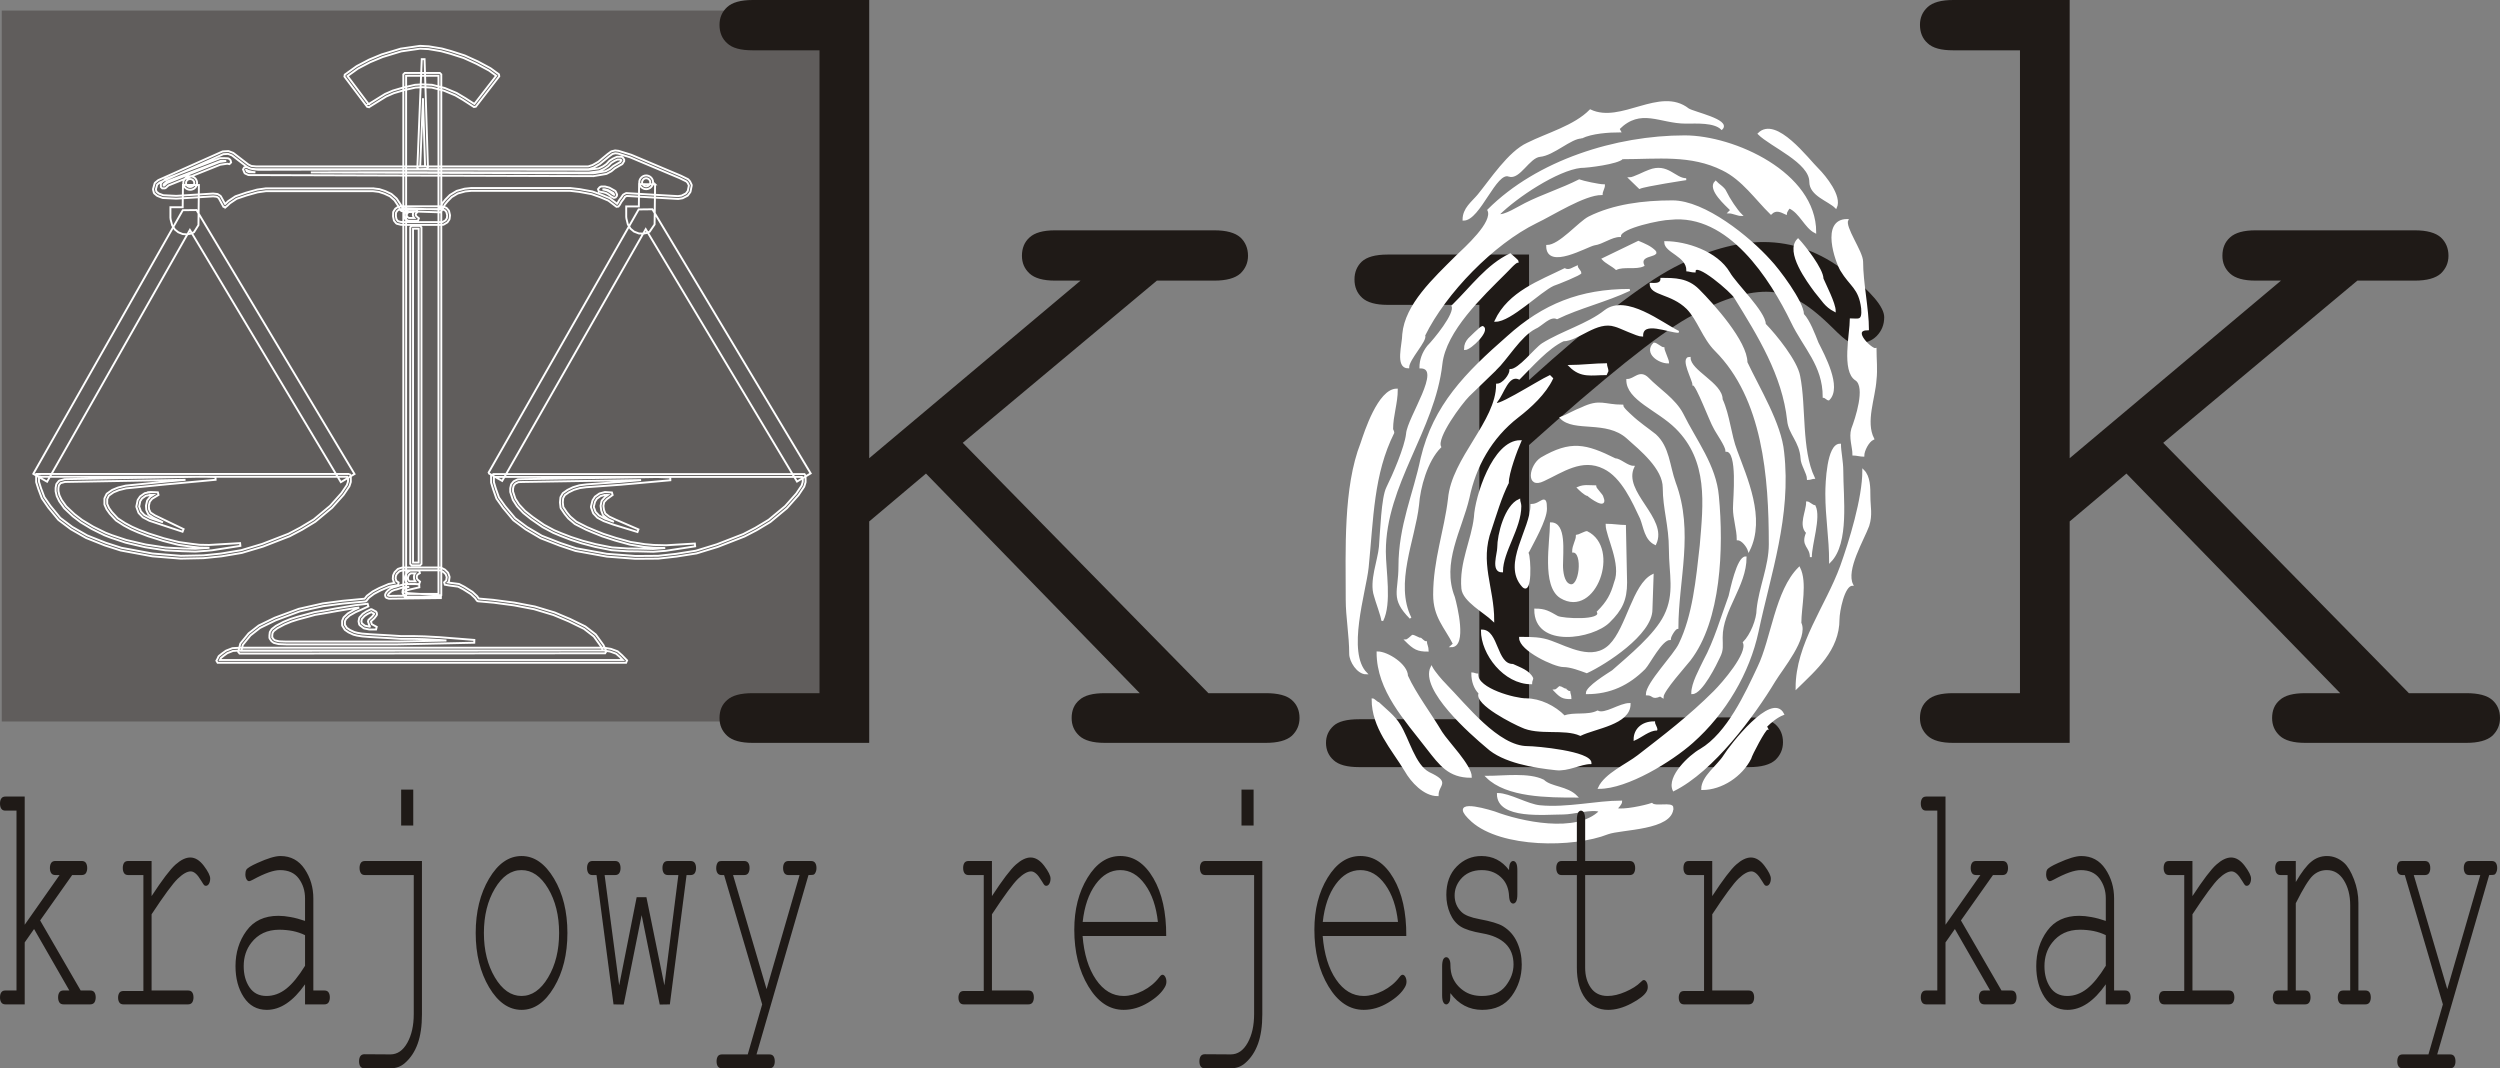 <?xml version="1.0" encoding="UTF-8"?>
<!DOCTYPE svg PUBLIC "-//W3C//DTD SVG 1.1//EN" "http://www.w3.org/Graphics/SVG/1.1/DTD/svg11.dtd">
<!-- Creator: CorelDRAW -->
<svg xmlns="http://www.w3.org/2000/svg" xmlns:xlink="http://www.w3.org/1999/xlink" xml:space="preserve" width="98.602mm" height="42.135mm" style="shape-rendering:geometricPrecision; text-rendering:geometricPrecision; image-rendering:optimizeQuality; fill-rule:evenodd; clip-rule:evenodd" viewBox="0 0 884.453 377.947">
 <rect x="0" y="0" width="884.453" height="377.947" fill="#808080" stroke="none"/>
 <defs>
  <style type="text/css">
   <![CDATA[
    .str0 {stroke:white;stroke-width:0.684}
    .fil2 {fill:none;fill-rule:nonzero}
    .fil0 {fill:#605D5C}
    .fil3 {fill:white}
    .fil1 {fill:#1F1A17;fill-rule:nonzero}
   ]]>
  </style>
 </defs>
 <g id="Warstwa_x0020_1">
  <g id="_106327768">
   <polygon id="_106328080" class="fil0" points="0.621,3.736 295.956,3.736 295.956,255.246 0.621,255.246 "/>
   <path id="_106328008" class="fil1" d="M307.509 184.476l0 78.337 -41.24 0c-4.217,0 -7.219,-0.858 -9.006,-2.502 -1.859,-1.715 -2.716,-3.788 -2.716,-6.29 0,-2.644 0.858,-4.789 2.716,-6.362 1.787,-1.643 4.789,-2.43 9.006,-2.43l23.658 0 0 -227.432 -23.658 0c-4.217,0 -7.219,-0.787 -9.006,-2.502 -1.859,-1.644 -2.716,-3.86 -2.716,-6.504 0,-2.502 0.858,-4.575 2.716,-6.29 1.787,-1.644 4.789,-2.502 9.006,-2.502l41.24 0 0 162.104 74.763 -62.827 -9.006 0c-4.217,0 -7.219,-0.858 -9.006,-2.502 -1.859,-1.715 -2.716,-3.788 -2.716,-6.29 0,-2.644 0.858,-4.86 2.716,-6.504 1.787,-1.643 4.789,-2.502 9.006,-2.502l56.322 0c4.289,0 7.362,0.858 9.22,2.502 1.787,1.644 2.716,3.86 2.716,6.504 0,2.502 -0.929,4.575 -2.716,6.29 -1.859,1.644 -4.932,2.502 -9.22,2.502l-20.299 0 -68.688 57.394 86.914 88.557 20.299 0c4.289,0 7.362,0.787 9.22,2.43 1.787,1.572 2.716,3.717 2.716,6.362 0,2.502 -0.929,4.575 -2.716,6.29 -1.859,1.644 -4.932,2.502 -9.22,2.502l-56.966 0c-4.217,0 -7.219,-0.858 -9.006,-2.502 -1.859,-1.715 -2.716,-3.788 -2.716,-6.29 0,-2.644 0.858,-4.789 2.716,-6.362 1.787,-1.643 4.789,-2.43 9.006,-2.43l12.365 0 -75.62 -77.692 -20.085 16.939zm233.436 -94.418l0 44.386c22.872,-20.656 40.026,-33.95 51.391,-39.883 11.364,-5.932 21.872,-8.934 31.52,-8.934 10.507,0 20.227,3.574 29.233,10.578 9.006,7.076 13.509,12.437 13.509,16.011 0,2.716 -0.929,4.86 -2.645,6.647 -1.715,1.716 -3.931,2.573 -6.575,2.573 -1.43,0 -2.573,-0.214 -3.575,-0.715 -1,-0.501 -2.787,-2.073 -5.431,-4.717 -4.932,-4.86 -9.149,-8.219 -12.794,-10.007 -3.645,-1.858 -7.219,-2.787 -10.65,-2.787 -7.72,0 -16.94,3.073 -27.803,9.22 -10.793,6.147 -29.519,21.157 -56.18,45.029l0 96.347 77.908 0c4.289,0 7.362,0.787 9.22,2.43 1.787,1.572 2.716,3.717 2.716,6.362 0,2.502 -0.929,4.575 -2.716,6.29 -1.859,1.644 -4.932,2.502 -9.22,2.502l-138.017 0c-4.218,0 -7.219,-0.787 -9.006,-2.43 -1.787,-1.572 -2.716,-3.645 -2.716,-6.147 0,-2.358 0.858,-4.359 2.644,-6.004 1.715,-1.572 4.717,-2.359 9.078,-2.359l42.528 0 0 -146.594 -32.45 0c-4.217,0 -7.219,-0.858 -9.006,-2.502 -1.859,-1.715 -2.716,-3.86 -2.716,-6.504 0,-2.502 0.858,-4.646 2.573,-6.29 1.787,-1.643 4.788,-2.502 9.148,-2.502l50.032 0zm191.266 94.418l0 78.337 -41.24 0c-4.217,0 -7.219,-0.858 -9.006,-2.502 -1.859,-1.715 -2.716,-3.788 -2.716,-6.29 0,-2.644 0.858,-4.789 2.716,-6.362 1.787,-1.643 4.789,-2.43 9.006,-2.43l23.658 0 0 -227.432 -23.658 0c-4.217,0 -7.219,-0.787 -9.006,-2.502 -1.859,-1.644 -2.716,-3.86 -2.716,-6.504 0,-2.502 0.858,-4.575 2.716,-6.29 1.787,-1.644 4.789,-2.502 9.006,-2.502l41.24 0 0 162.104 74.763 -62.827 -9.006 0c-4.217,0 -7.219,-0.858 -9.006,-2.502 -1.859,-1.715 -2.716,-3.788 -2.716,-6.29 0,-2.644 0.858,-4.86 2.716,-6.504 1.787,-1.643 4.789,-2.502 9.006,-2.502l56.322 0c4.289,0 7.362,0.858 9.22,2.502 1.787,1.644 2.716,3.86 2.716,6.504 0,2.502 -0.929,4.575 -2.716,6.29 -1.859,1.644 -4.932,2.502 -9.22,2.502l-20.299 0 -68.688 57.394 86.914 88.557 20.299 0c4.289,0 7.362,0.787 9.22,2.43 1.787,1.572 2.716,3.717 2.716,6.362 0,2.502 -0.929,4.575 -2.716,6.29 -1.859,1.644 -4.932,2.502 -9.22,2.502l-56.966 0c-4.217,0 -7.219,-0.858 -9.006,-2.502 -1.859,-1.715 -2.716,-3.788 -2.716,-6.29 0,-2.644 0.858,-4.789 2.716,-6.362 1.787,-1.643 4.789,-2.43 9.006,-2.43l12.365 0 -75.62 -77.692 -20.085 16.939z"/>
   <path id="_106327936" class="fil2 str0" d="M143.676 210.105l11.447 0 0 -183.297 -11.447 0 0 183.297zm-0.487 0.994l-0.502 -0.496 0 -184.285 0.502 -0.495 12.428 0 0.5 0.495 0 184.285 -0.5 0.496 -12.428 0zm29.57 -43.733l53.183 -93.268 4.864 -0.056 55.993 93.437 -4.83 2.892 -53.527 -89.305 -50.783 89.076 -4.899 -2.776zm58.995 -102.157l-0.173 14.203 -1.756 2.565 -1.068 0.446 -1.156 0.222 -1.586 -0.05 -1.698 -0.653 -1.245 -1.028 -0.949 -1.507 -0.494 -2.006 -0.086 -0.658 0 -3.704 4.471 0 0.091 -7.903 5.651 0.074zm-161.388 0.256l-0.157 14.168 -1.563 2.495 -0.978 0.496 -1.47 0.292 -1.57 -0.115 -1.547 -0.626 -1.203 -0.963 -0.96 -1.478 -0.534 -2.005 -0.091 -0.713 0 -3.705 4.337 0 0.098 -7.894 5.638 0.048zm-58.605 102.179l52.906 -93.278 4.86 -0.052 55.895 93.38 -4.832 2.885 -53.411 -89.232 -50.517 89.072 -4.9 -2.774zm133.375 -87.229l0.488 -0.498 2.985 0 0.492 0.498 0 119.11 -0.492 0.492 -2.985 0 -0.488 -0.492 0 -119.11zm0.986 0.498l0 118.117 1.996 0 0 -118.117 -1.996 0zm-15.58 -42.992l-0.652 -0.136 -8.034 -10.676 0.113 -0.707 4.163 -2.981 0.066 -0.042 4.336 -2.267 0.034 -0.022 4.451 -1.847 0.052 -0.012 6.621 -2.006 0.074 -0.02 6.773 -0.976 0.1 -0.005 3.047 0.169 0.048 0.007 4.508 0.745 0.053 0.008 3.195 0.879 0.019 0.01 4.88 1.568 0.052 0.022 4.555 2.063 0.03 0.018 4.454 2.387 0.058 0.032 2.981 2.176 0.105 0.697 -8.301 10.746 -0.658 0.112 -3.705 -2.395 0.029 0.006 -2.891 -1.706 -4.117 -1.711 -4.244 -1.062 -3.244 -0.159 -2.556 0.159 -3.96 0.901 -3.672 1.078 -2.668 1.164 -2.523 1.563 -3.574 2.216zm12.437 -6.022l0 0 0.02 -0.002 -0.02 0.002zm-12.573 4.941l3.194 -1.973 2.553 -1.586 0.058 -0.034 2.721 -1.183 0.06 -0.022 3.734 -1.096 0.036 -0.004 4.007 -0.925 0.088 -0.013 2.602 -0.159 0.052 0 3.313 0.159 0.1 0.016 4.334 1.093 0.074 0.013 4.182 1.743 0.057 0.03 2.917 1.737 0.018 0.003 3.32 2.146 7.707 -9.979 -2.549 -1.849 -4.422 -2.369 0.036 0.016 -4.537 -2.066 -4.85 -1.552 0.02 0.008 -3.183 -0.875 -4.42 -0.743 -3 -0.159 -6.689 0.966 -6.562 1.993 -4.401 1.823 -4.289 2.246 -3.728 2.669 7.45 9.927zm-50.605 36.477l-0.749 -0.142 -1.722 -3.146 -0.67 -0.422 -1.249 -0.141 -12.991 0.815 -0.06 0 -4.711 -0.231 -0.155 -0.028 -1.784 -0.691 -0.151 -0.078 -0.97 -0.814 -0.161 -0.258 -0.275 -1.096 0.006 -0.256 0.544 -1.949 0.17 -0.258 1.082 -0.869 0.107 -0.068 22.616 -10.082 0.175 -0.042 1.853 -0.11 0.203 0.024 1.573 0.598 0.12 0.072 5.272 4.052 1.096 0.522 1.55 0.152 117.601 0 1.511 -0.498 2.024 -1.145 3.391 -2.804 0.03 -0.021 1.134 -0.813 0.179 -0.076 1.138 -0.277 0.17 -0.01 1.084 0.124 0.084 0.016 4.396 1.36 0.048 0.012 17.479 7.375 0.024 0.004 2.546 1.247 0.154 0.114 0.543 0.611 0.078 0.114 0.544 1.132 0.034 0.314 -0.43 2.17 -0.096 0.201 -0.811 1.084 -0.17 0.152 -1.686 0.864 -0.147 0.042 -1.411 0.221 -0.104 0.002 -18.154 -1.064 -0.578 0.301 -0.574 0.863 -0.03 0.034 -0.681 0.9 -0.578 1.043 -0.05 0.066 -0.436 0.548 -0.684 0.089 -2.877 -2.184 -2.911 -1.227 -2.997 -1.064 -4.399 -0.807 0.024 0.004 -3.274 -0.376 -34.899 0 -2.152 0.209 -2.664 0.735 -2.158 1.293 -1.459 1.491 -0.981 1.195 -0.466 0.986 -0.016 0.02 -0.755 1.414 -0.449 0.266 -13.569 -0.445 -0.435 -0.283 -0.637 -1.319 -1.459 -2.202 -1.632 -1.436 -1.97 -0.915 -1.947 -0.637 -2.136 -0.263 -37.711 0 -3.019 0.423 -3.846 1.076 -3.585 1.213 -2.347 1.573 -0.936 0.898 -0.04 0.02 -0.59 0.492zm121.888 -6.791l0.057 0 0 0 3.3 0.378 0.032 0.006 4.456 0.813 0.081 0.022 3.037 1.08 0.028 0.016 2.983 1.252 0.107 0.063 2.533 1.929 0.115 -0.135 0.586 -1.04 0.032 -0.066 0.692 -0.913 0.645 -0.954 0.184 -0.169 0.817 -0.436 0.251 -0.052 18.238 1.072 1.277 -0.193 1.511 -0.769 0.678 -0.911 0.382 -1.903 -0.436 -0.915 -0.433 -0.488 -2.463 -1.21 0.028 0.015 -17.457 -7.349 -4.324 -1.343 -0.951 -0.102 -0.968 0.232 -1.054 0.755 0.024 -0.022 -3.425 2.821 -0.071 0.054 -2.112 1.198 -0.091 0.04 -1.624 0.536 -0.161 0.027 -117.679 0 -0.058 -0.004 -1.68 -0.172 -0.163 -0.045 -1.215 -0.582 -0.09 -0.054 -5.246 -4.039 -1.404 -0.524 -1.664 0.099 -22.466 10.021 -0.919 0.733 -0.461 1.674 0.196 0.814 0.793 0.656 1.628 0.629 4.613 0.222 13.003 -0.814 0.086 0.004 1.409 0.157 0.214 0.074 0.869 0.548 0.169 0.183 1.506 2.732 0.117 -0.091 0.957 -0.923 0.066 -0.052 2.449 -1.631 0.115 -0.054 3.644 -1.239 0.022 -0.008 3.905 -1.092 0.06 -0.014 3.096 -0.436 0.064 -0.004 37.887 0 0 0.008 2.156 0.263 0.099 0.028 2.017 0.661 0.05 0.018 2.06 0.965 0.117 0.076 1.748 1.53 0.084 0.094 1.513 2.272 0.032 0.066 0.522 1.082 12.972 0.424 0.605 -1.143 -0.008 0.013 0.485 -1.032 0.073 -0.096 1.018 -1.257 0.028 -0.03 1.532 -1.56 0.098 -0.078 2.275 -1.363 0.122 -0.055 2.766 -0.757 0.083 -0.008 2.228 -0.229 0.055 0 34.94 0zm-65.976 -6.568l72.577 0.1 3.511 -0.466 1.57 -0.754 1.193 -0.827 1.041 -1.106 0.091 -0.073 1.195 -0.751 0.057 -0.024 1.189 -0.546 0.209 -0.048 1.526 0 0.407 0.208 0.532 0.753 0.021 0.54 -0.59 0.973 -0.181 0.173 -0.991 0.555 0.01 -0.002 -1.528 0.887 -1.219 1.014 -0.088 0.056 -1.622 0.869 -0.151 0.048 -2.228 0.386 -0.004 0 -2.22 0.367 -0.083 0.021 -121.916 -0.378 -0.209 -0.044 -1.096 -0.498 -0.255 -0.266 -0.48 -1.2 0.378 -0.668 0.855 -0.155 0.335 0.063 0.598 0.339 1.356 0.36 1.824 0.192 44.387 -0.1zm0 0.991l-25.75 0.058 99.941 0.311 2.174 -0.37 0 0 2.156 -0.367 1.494 -0.797 1.216 -1.015 0.07 -0.045 1.564 -0.915 0.004 -0.002 0.879 -0.49 0.356 -0.59 -0.203 -0.275 -1.163 0 -1.058 0.483 -1.116 0.697 -1.046 1.098 -0.073 0.065 -1.25 0.877 -0.066 0.038 -1.688 0.807 -0.154 0.046 -3.626 0.488 -0.065 0.002 -72.597 -0.104zm-45.361 0l-0.983 -0.11 -0.077 -0.008 -1.467 -0.383 -0.126 -0.055 -0.491 -0.285 -0.09 0.014 0.188 0.454 0.813 0.367 2.233 0.006zm-20.629 3.798c0,0.675 -0.273,1.271 -0.714,1.699 -0.44,0.435 -1.05,0.694 -1.735,0.694 -0.673,0 -1.284,-0.259 -1.73,-0.694l-0.002 -0.002c-0.438,-0.43 -0.709,-1.023 -0.709,-1.697 0,-0.678 0.268,-1.272 0.706,-1.698 0.448,-0.436 1.062,-0.692 1.735,-0.692 0.684,0 1.295,0.257 1.74,0.692 0.436,0.426 0.709,1.02 0.709,1.698zm-0.988 0c0,-0.399 -0.161,-0.748 -0.412,-0.993 -0.265,-0.253 -0.63,-0.405 -1.049,-0.405 -0.414,0 -0.777,0.152 -1.04,0.405 -0.257,0.248 -0.42,0.594 -0.42,0.993 0,0.394 0.159,0.743 0.42,0.988 0,0 0,0 0,0.002l0 -0.002c0,0 0,0 0,0.002 0.263,0.255 0.634,0.405 1.04,0.405 0.42,0 0.785,-0.147 1.046,-0.4 0.255,-0.248 0.415,-0.597 0.415,-0.996zm-9.71 -0.509l-1.128 0.989 0 0.428 0.183 0 0.947 -0.843 0.149 -0.099 18.439 -7.38 0.118 -0.034 2.288 -0.325 -0.983 -0.047 -0.976 0 -19.037 7.31zm-0.59 -0.797l0.152 -0.09 19.21 -7.38 0.17 -0.024 1.106 0 1.578 0.062 0.281 0.103 0.483 0.363 0.18 0.303 0.161 0.701 -0.587 0.588 -0.769 -0.148 -2.469 0.359 -18.309 7.321 -1.026 0.922 -0.325 0.128 -0.869 0 -0.502 -0.5 0 -1.137 0.177 -0.373 1.357 -1.199zm172.614 1.075c0,0.658 -0.274,1.265 -0.727,1.706 -0.444,0.436 -1.054,0.705 -1.72,0.705 -0.65,0 -1.267,-0.277 -1.719,-0.717 -0.44,-0.436 -0.727,-1.041 -0.727,-1.694 0,-0.665 0.282,-1.269 0.721,-1.714 0.448,-0.448 1.067,-0.729 1.724,-0.729 0.668,0 1.284,0.275 1.727,0.717l0.002 0c0.444,0.441 0.718,1.054 0.718,1.727zm-0.989 0c0,-0.402 -0.161,-0.761 -0.428,-1.026l0 0c-0.261,-0.261 -0.632,-0.425 -1.03,-0.425 -0.391,0 -0.757,0.166 -1.023,0.438 -0.257,0.263 -0.431,0.622 -0.431,1.014 0,0.378 0.174,0.73 0.433,0.983 0.271,0.275 0.632,0.436 1.022,0.436 0.397,0 0.769,-0.161 1.03,-0.423 0.267,-0.251 0.428,-0.61 0.428,-0.996zm-16.913 2.451l0.568 0.111 0.036 0.01 0.992 0.273 0.109 0.047 0.973 0.545 0.052 0.04 0.942 0.715 0.454 0.222 0.018 -0.013 -0.301 -0.623 -1.75 -0.974 -1.297 -0.353 -0.795 0zm-1.295 0.757l-0.289 -0.795 0.496 -0.6 0.144 -0.123 0.335 -0.169 0.219 -0.062 1.252 0 0.12 0.022 1.43 0.382 0.104 0.046 1.949 1.084 0.207 0.214 0.482 1.038 -0.04 0.506 -0.436 0.587 -0.61 0.154 -0.875 -0.433 -0.084 -0.042 -0.954 -0.736 -0.885 -0.503 -0.901 -0.251 -1.664 -0.319zm-55.66 6.256l-14.167 0 -0.816 0.13 -0.632 0.423 -0.482 0.729 -0.048 1.215 0.235 1.134 0.534 0.643 1.078 0.274 1.054 0.048 12.922 0 0.743 -0.048 0.994 -0.6 0.475 -0.718 0.126 -0.984 -0.279 -1.216 -0.538 -0.624 -0.795 -0.283 0.016 0.008 -0.42 -0.13zm0.078 -0.994l0.152 0.024 0.483 0.161 0.018 0.004 0.919 0.321 0.209 0.147 0.706 0.813 0.102 0.211 0.335 1.424 0.006 0.169 -0.159 1.195 -0.08 0.213 -0.603 0.91 -0.156 0.146 -1.195 0.72 -0.222 0.076 -0.867 0.045 -13.023 0 -1.082 -0.045 -0.099 -0.022 -1.293 -0.318 -0.274 -0.17 -0.712 -0.869 -0.099 -0.215 -0.271 -1.306 -0.013 -0.117 0.053 -1.414 0.082 -0.253 0.606 -0.923 0.143 -0.143 0.806 -0.538 0.198 -0.078 0.976 -0.161 0.074 -0.006 14.277 0zm-11.595 2.024l-0.506 0.323 -0.269 0.542 0 0.436 0.211 0.456 0.57 0.345 1.843 0 -0.083 -0.094 -0.327 -0.657 -0.05 -0.255 0.05 -0.705 0.137 -0.299 0.02 -0.022 -1.596 -0.07zm-0.405 -0.918l0.283 -0.08 2.835 0.122 0.342 0.832 -0.632 0.684 -0.026 0.386 0.211 0.437 0.909 0.749 -0.327 0.875 -3.327 0 -0.261 -0.073 -0.801 -0.49 -0.198 -0.219 -0.318 -0.701 -0.04 -0.205 0 -0.655 0.047 -0.222 0.379 -0.762 0.172 -0.185 0.753 -0.494zm11.247 127.672l-13.065 0 -1.166 0.373 -0.892 0.88 -0.361 0.772 -0.082 0.892 0.291 0.881 0.777 0.504 -0.179 0.901 -3.044 0.58 -3.242 1.385 -2.228 1.176 -1.861 1.391 -0.825 1.08 -0.345 0.191 -8.07 0.771 -0.01 0.003 -6.848 0.905 -8.417 1.885 -8.405 3.128 -5.533 2.687 -3.387 2.648 -2.72 3.338 -0.528 2.104 127.915 -0.104 -0.65 -1.386 -2.573 -3.581 -3.485 -2.695 -5.264 -2.577 -5.499 -2.307 -6.848 -2.053 -7.125 -1.365 -7.303 -0.962 0.018 0.008 -5.482 -0.498 -0.359 -0.199 -0.671 -0.936 -1.494 -1.405 -2.682 -1.699 -1.789 -0.929 -3.174 -0.422 -0.022 -0.002 -1.515 -0.275 -0.248 -0.845 0.741 -0.694 0.175 -1.13 -0.36 -1.01 -0.841 -0.835 -0.967 -0.492 -0.36 -0.083zm0.05 -0.984l0.107 0.013 0.475 0.1 0.117 0.034 1.09 0.548 0.131 0.102 0.978 0.971 0.11 0.187 0.445 1.231 0.022 0.245 -0.214 1.419 -0.155 0.283 -0.154 0.146 0.528 0.095 3.25 0.429 0.156 0.048 1.908 0.986 0.034 0.022 2.724 1.726 0.074 0.058 1.572 1.467 0.06 0.076 0.56 0.789 5.264 0.466 0.022 0.008 7.328 0.963 0.028 0.006 7.157 1.363 0.056 0.012 6.896 2.076 0.052 0.01 5.528 2.325 0.024 0.012 5.32 2.604 0.081 0.058 3.589 2.765 0.091 0.104 2.656 3.686 0.05 0.083 0.993 2.118 -0.451 0.707 -129.318 0.108 -0.482 -0.61 0.707 -2.83 0.096 -0.193 2.828 -3.459 0.076 -0.087 3.473 -2.71 0.084 -0.057 5.587 -2.72 0.05 -0.022 8.47 -3.135 0.062 -0.024 8.469 -1.903 0.042 -0.008 6.888 -0.913 0.02 -0.002 7.866 -0.749 0.743 -0.96 0.09 -0.092 1.952 -1.463 0.066 -0.045 2.278 -1.197 0.038 -0.022 3.306 -1.409 0.099 -0.032 1.938 -0.368 -0.141 -0.19 -0.376 -1.128 -0.015 -0.199 0.094 -1.088 0.048 -0.166 0.438 -0.93 0.095 -0.14 1.03 -1.026 0.206 -0.12 1.351 -0.433 0.151 -0.019 13.191 0zm58.082 29.364l-128.712 0 -2.531 0.152 -1.972 0.769 -1.319 0.944 0.03 -0.021 -0.99 0.791 -0.331 0.717 0 0 142.495 0 -1.006 -1.038 -1.333 -1.176 -2.146 -0.779 -2.187 -0.359zm0.029 -0.988l0.072 0.005 2.293 0.374 0.086 0.02 2.277 0.823 0.163 0.09 1.405 1.259 0.03 0.023 1.841 1.887 -0.352 0.845 -144.501 0 -0.438 -0.73 0.379 -0.689 0.371 -0.805 0.135 -0.175 1.083 -0.869 0.018 -0.014 1.365 -0.978 0.112 -0.054 2.112 -0.819 0.149 -0.042 2.599 -0.152 128.801 0zm-87.948 -14.055l0.013 -0.002 -6.613 1.096 -0.01 0.004 -3.523 0.634 -0.008 0 -4.141 0.702 -3.18 0.877 0 0 -2.814 0.755 -2.361 0.743 -2.453 1.014 -2.497 1.327 -1.295 1.002 -0.435 0.699 -0.102 0.843 0 0.683 0.466 0.668 0.511 0.388 1.42 0.347 2.513 0.1 39.523 0 17.194 -0.371 -2.577 -0.203 0.01 0 -5.147 -0.282 0.013 0 -3.892 -0.1 -4.535 0 -4.19 -0.274 0 0 -6.777 -0.385 -0.008 0 -2.714 -0.223 -0.034 -0.006 -1.737 -0.273 -0.05 -0.008 -1.249 -0.321 -0.086 -0.03 -1.622 -0.767 -0.073 -0.031 -1.198 -0.822 -0.138 -0.143 -0.817 -1.304 -0.079 -0.248 0 -1.479 0.042 -0.188 0.446 -1.032 0.117 -0.158 1.401 -1.31 0.094 -0.068 2.116 -1.202 0.044 -0.029 1.676 -0.74 0.006 -0.004 0.072 -0.04 -1.322 0.161zm-0.143 -0.978l0.024 -0.004 4.448 -0.528 0.259 0.945 -2.927 1.341 0 0 -1.662 0.741 -2.048 1.163 -1.281 1.205 -0.373 0.831 0 1.223 0.688 1.088 1.083 0.737 1.537 0.72 1.2 0.308 1.702 0.273 -0.04 -0.014 2.711 0.223 -0.014 0 6.785 0.389 0.008 0 4.178 0.273 4.492 0 3.895 0.102 0.014 0 5.157 0.279 0.014 0 12.372 0.978 -0.026 0.99 -27.031 0.592 -39.575 0 -2.547 -0.107 -0.102 -0.016 -1.581 -0.388 -0.18 -0.082 -0.655 -0.496 -0.11 -0.112 -0.59 -0.862 -0.091 -0.281 0 -0.871 0.008 -0.05 0.113 -0.989 0.068 -0.203 0.548 -0.87 0.114 -0.126 1.406 -1.088 0.07 -0.044 2.539 -1.351 0.05 -0.022 2.494 -1.033 0.046 -0.013 2.395 -0.754 0.013 -0.004 2.825 -0.762 -0.004 0 3.204 -0.869 0.044 -0.014 4.182 -0.71 -0.01 0.008 3.527 -0.649 0.014 0 6.621 -1.094zm5.76 2.46l-1.337 0.639 -1.032 0.694 -0.96 1.058 -0.165 0.849 0.152 0.697 1.115 0.849 1.594 0.342 0.359 0 -0.169 -0.091 -0.237 -0.285 -0.48 -1.463 0.139 -0.52 1.372 -1.265 0.649 -0.839 -0.02 -0.139 -0.981 -0.526zm-0.204 -1.004l0.452 0.012 1.411 0.759 0.249 0.342 0.112 0.588 -0.092 0.407 -0.821 1.041 -0.052 0.057 -1.177 1.078 0.326 0.98 1.724 0.929 -0.231 0.927 -2.389 0 -0.1 -0.006 -1.755 -0.377 -0.187 -0.094 -1.354 -1.031 -0.185 -0.283 -0.208 -0.981 -0.003 -0.196 0.209 -1.085 0.117 -0.233 1.082 -1.203 0.094 -0.072 1.141 -0.765 0.056 -0.04 1.58 -0.754zm12.372 -7.954l-1.537 0.368 -1.61 0.529 -0.057 0.014 -0.709 0.146 -1.038 0.446 -0.675 0.536 -0.475 0.514 -0.169 0.323 0.028 0.165 0.45 0.152 6.217 -0.079 -0.692 -0.146 -0.256 -0.138 -0.483 -0.501 -0.135 -0.405 0.112 -0.751 0.248 -0.361 0.971 -0.537 0.117 -0.05 0.927 -0.243 -1.235 0.018zm-0.172 -0.976l0.099 -0.013 3.322 -0.06 0.083 0.007 1.461 0.225 0.047 0.97 -3.269 0.759 0.016 -0.004 -0.967 0.255 -0.703 0.391 -0.039 0.269 0.205 0.217 0.831 0.17 11.56 0.765 -0.03 0.988 -18.296 0.219 -0.161 -0.024 -0.811 -0.273 -0.327 -0.378 -0.126 -0.606 0.057 -0.315 0.277 -0.543 0.074 -0.102 0.538 -0.606 0.066 -0.054 0.769 -0.595 0.11 -0.068 1.135 -0.483 0.092 -0.032 0.717 -0.152 1.607 -0.524 0.047 -0.022 1.62 -0.379zm2.006 -3.804l-0.528 0.371 -0.222 0.259 -0.171 0.472 -0.124 0.538 0.116 0.626 0.189 0.299 0.255 0.253 2.09 0 -0.018 -0.031 -0.371 -0.637 -0.073 -0.214 -0.05 -0.709 0.013 -0.139 0.162 -0.718 0.098 -0.198 0.133 -0.171 -1.497 0zm-0.442 -0.895l0.29 -0.096 3.096 0 0.25 0.921 -0.733 0.448 -0.255 0.323 -0.12 0.524 0.046 0.528 0.272 0.468 0.843 0.706 -0.303 0.875 -3.636 0 -0.34 -0.144 -0.443 -0.436 -0.073 -0.084 -0.271 -0.423 -0.062 -0.17 -0.163 -0.823 0.004 -0.208 0.164 -0.663 0.008 -0.047 0.217 -0.594 0.092 -0.157 0.323 -0.375 0.087 -0.074 0.706 -0.498zm3.246 -142.083l-0.509 -0.518 1.56 -38.411 0.993 0.004 1.195 38.303 -0.478 0.514 -2.76 0.109zm0.498 -1.023l1.727 -0.054 -0.743 -24.044 -0.984 24.098zm-25.533 109.82l-109.336 0 0 1.756 0.731 2.314 1.176 3.118 2.182 3.144 3.459 4.219 4.262 3.194 5.272 3.015 6.541 2.596 -0.039 -0.012 5.557 1.784 11.093 2.051 -0.052 -0.016 10.042 0.814 7.933 -0.159 6.277 -0.647 7.119 -1.19 7.408 -2.212 9.326 -3.61 4.184 -2.2 4.73 -2.852 5.81 -4.838 3.989 -4.471 1.938 -2.87 0.399 -1.224 0 -1.704zm-108.605 4.071l0 0 -0.008 -0.023 0.008 0.023zm109.14 -5.055l0.48 0.618 -0.028 0.087 0 2.063 -0.022 0.143 -0.448 1.372 -0.056 0.117 -2.004 2.984 -0.044 0.055 -4.021 4.501 -0.054 0.049 -5.856 4.882 -0.065 0.048 -4.768 2.881 -0.031 0.01 -4.226 2.218 -0.053 0.026 -9.379 3.634 -0.039 0.016 -7.446 2.216 -0.058 0.014 -7.165 1.203 -0.028 0.002 -6.339 0.652 -0.042 0.002 -7.981 0.165 -0.042 0 -10.051 -0.817 -0.048 -0.008 -11.126 -2.053 -0.062 -0.013 -5.583 -1.792 -0.034 -0.013 -6.561 -2.606 -0.065 -0.032 -5.317 -3.041 -0.055 -0.042 -4.34 -3.25 -0.084 -0.087 -3.523 -4.28 -0.024 -0.036 -2.222 -3.2 -0.057 -0.106 -1.206 -3.2 -0.01 -0.028 -0.755 -2.387 -0.026 -0.152 0 -2.497 0.823 -0.123 -0.274 -0.195 110.315 0zm-58.723 27.348l-0.016 0 -6.349 -0.327 -0.047 -0.003 -7.099 -1.088 -0.044 -0.005 -6.942 -1.62 -0.042 -0.011 -5.051 -1.685 -0.028 -0.008 -2.383 -0.924 -0.034 -0.014 -4.394 -2.172 -0.036 -0.016 -3.975 -2.389 -0.044 -0.044 -2.708 -2.06 -0.039 -0.039 -2.989 -2.813 -0.058 -0.072 -1.693 -2.387 -0.036 -0.069 -0.821 -1.69 -0.042 -0.1 -0.368 -1.573 -0.018 -0.117 0 -1.189 0.01 -0.092 0.217 -1.132 0.094 -0.215 0.775 -0.978 0.248 -0.177 1.749 -0.477 0.126 -0.022 30.594 -0.546 18.069 -0.331 0.018 0 4.66 0.118 0.036 0.986 -17.465 1.622 0 0 -14.179 1.412 -2.531 0.626 -1.919 0.78 -1.657 1.154 -0.596 1.235 0 1.686 0.64 1.433 1.028 1.437 2.066 2.234 2.578 1.678 2.539 1.339 2.447 1.075 3.443 1.295 5.3 1.672 3.358 0.859 -0.01 0 1.979 0.485 3.728 0.535 -0.002 0 3.549 0.435 3.418 0.061 10.953 -0.651 0.102 0.98 -0.047 0.008 0 0 -0.002 0 -10.049 1.557 -0.029 0.002 -1.797 0.165 -0.005 0.006 -3.949 0.281 -0.05 0 -4.185 -0.123zm0.034 -0.988l-0.008 0 4.148 0.11 3.943 -0.274 -0.016 0.004 1.08 -0.092 -0.074 0 -0.039 0 -3.475 -0.052 -0.044 -0.013 -3.583 -0.43 -0.008 -0.006 -3.752 -0.532 -0.049 -0.006 -2.007 -0.504 -0.004 0 -3.363 -0.865 -0.026 -0.006 -5.308 -1.668 -0.03 -0.012 -3.479 -1.313 -0.022 -0.008 -2.493 -1.086 -0.034 -0.02 -2.55 -1.353 -0.038 -0.026 -2.668 -1.725 -0.097 -0.086 -2.113 -2.285 -0.039 -0.044 -1.08 -1.52 -0.052 -0.081 -0.709 -1.58 -0.037 -0.201 0 -1.903 0.047 -0.216 0.699 -1.45 0.172 -0.189 1.801 -1.262 0.092 -0.05 2.003 -0.815 0.066 -0.016 2.606 -0.658 0.076 -0.01 14.213 -1.411 0.002 0 6.919 -0.639 -12.127 0.221 -30.538 0.54 -1.528 0.426 -0.59 0.754 -0.18 0.963 0 1.093 0.351 1.467 0.773 1.618 1.632 2.296 2.935 2.766 2.67 2.042 3.924 2.363 4.36 2.148 2.357 0.911 -0.026 -0.004 5.042 1.678 6.89 1.608 7.057 1.074 6.329 0.329zm-11.597 -18.977l-1.789 0.35 -1.317 0.926 -0.647 0.975 -0.381 1.885 0.623 1.722 1.223 1.289 2.174 1.124 4.393 1.453 -3.283 -1.58 -0.056 -0.034 -1.675 -1.074 -0.182 -0.207 -0.647 -1.359 -0.055 -0.179 -0.096 -1.409 0.012 -0.144 0.376 -1.628 0.1 -0.209 0.984 -1.195 0.12 -0.109 0.918 -0.562 -0.796 -0.037zm-0.13 -0.98l0.125 -0.008 2.489 0.105 0.229 0.919 -2.26 1.371 -0.84 1.038 -0.333 1.438 0.088 1.249 0.553 1.146 1.523 0.983 10.134 4.876 -0.368 0.916 -11.669 -3.85 -0.074 -0.027 -2.278 -1.194 -0.125 -0.1 -1.367 -1.415 -0.104 -0.177 -0.701 -1.949 -0.022 -0.259 0.433 -2.113 0.065 -0.181 0.761 -1.136 0.128 -0.143 1.474 -1.022 0.188 -0.087 1.952 -0.379zm230.756 -5.369l-109.267 0 0 1.877 0.686 2.254 1.104 3.122 2.22 3.13 3.535 4.229 4.232 3.154 5.187 3.055 6.629 2.582 5.502 1.839 11.028 2.004 -0.05 -0.024 10.086 0.767 7.929 -0.06 6.311 -0.695 -0.036 0.004 7.143 -1.135 7.383 -2.264 9.339 -3.621 4.26 -2.208 4.718 -2.833 5.831 -4.844 3.95 -4.465 1.895 -2.83 0.383 -1.263 0 -1.774zm0.606 -0.994l0.454 0.688 -0.064 0.171 0 1.983 -0.029 0.135 -0.43 1.413 -0.062 0.126 -1.957 2.93 -0.036 0.044 -4.013 4.516 -0.048 0.061 -5.865 4.881 -0.066 0.047 -4.778 2.861 -0.022 0.016 -4.3 2.226 -0.048 0.014 -9.379 3.649 -0.028 0.013 -7.444 2.28 -0.066 0.02 -7.166 1.127 -0.022 0 -6.344 0.712 -0.05 0.004 -7.981 0.058 -0.037 0 -10.088 -0.767 -0.054 -0.008 -11.069 -2.001 -0.065 -0.021 -5.543 -1.852 -0.018 -0.011 -6.679 -2.591 -0.07 -0.03 -5.264 -3.104 -0.042 -0.024 -4.29 -3.202 -0.081 -0.083 -3.579 -4.278 -0.03 -0.034 -2.272 -3.208 -0.073 -0.125 -1.126 -3.198 -0.006 -0.022 -0.71 -2.327 -0.024 -0.146 0 -2.499 0.803 -0.337 -0.253 -0.109 110.315 0zm-62.618 27.307l-0.03 0 -5.541 -0.371 -0.062 -0.01 -5.709 -1.138 -0.026 -0.005 -4.76 -1.259 -0.034 -0.008 -4.017 -1.296 -0.024 -0.011 -3.529 -1.353 -0.021 -0.016 -2.588 -1.084 -0.039 -0.026 -3.646 -1.947 -0.042 -0.026 -4.015 -2.773 -0.03 -0.018 -2.716 -2.166 -0.052 -0.047 -2.173 -2.329 -0.052 -0.07 -1.409 -2.174 -0.055 -0.114 -0.877 -2.658 -0.022 -0.157 0 -1.182 0.01 -0.117 0.279 -1.197 0.102 -0.211 0.759 -0.915 0.173 -0.131 1.241 -0.597 0.201 -0.052 1.79 -0.052 0.004 0 47.367 -0.759 0.032 0 4.663 0.157 0.02 0.994 -17.471 1.575 -0.002 0 -12.095 0.872 0.028 -0.011 -2.455 0.326 -2.108 0.626 -1.813 0.882 -1.406 0.999 -0.592 1.06 -0.146 1.463 0.196 1.681 1.271 1.894 1.202 1.458 2.158 1.827 3.77 1.921 2.442 1.023 -0.011 0 3.337 1.349 4.334 1.405 -0.018 0 5.283 1.462 5.127 0.809 -0.028 -0.004 3.139 0.274 -0.032 0 4.378 0.108 10.184 -0.608 0.104 0.984 -10.367 1.578 -0.03 0.006 -4.4 0.335 -0.047 0 -5.053 -0.124 -0.006 0 -4.049 -0.053zm0.039 -0.988l-0.028 0 4.059 0.048 0.006 0 5.024 0.126 4.263 -0.329 -4.097 -0.099 -0.034 0 -3.142 -0.273 -0.036 -0.006 -5.153 -0.814 -0.057 -0.014 -5.314 -1.467 -0.016 -0.004 -4.354 -1.417 -0.03 -0.006 -3.357 -1.357 -0.008 -0.006 -2.439 -1.022 -0.03 -0.014 -3.851 -1.957 -0.104 -0.068 -2.23 -1.901 -0.057 -0.057 -1.249 -1.518 -0.028 -0.04 -1.354 -2.011 -0.086 -0.214 -0.214 -1.842 0 -0.112 0.162 -1.628 0.052 -0.193 0.709 -1.242 0.138 -0.163 1.538 -1.088 0.07 -0.046 1.885 -0.911 0.076 -0.034 2.172 -0.649 0.081 -0.02 2.497 -0.324 0.032 -0.004 12.095 -0.871 -0.006 0 7.193 -0.651 -41.706 0.669 -0.004 0 -1.678 0.052 -1.054 0.506 -0.621 0.741 -0.237 1.023 0 1.064 0.833 2.526 1.346 2.076 2.114 2.278 2.69 2.128 3.965 2.747 3.598 1.921 2.565 1.08 -0.013 -0.004 3.527 1.359 -0.028 -0.013 4.007 1.296 4.76 1.255 -0.022 -0.008 5.665 1.13 5.51 0.373zm-7.913 -18.977l-1.633 0.446 -1.307 0.927 -0.652 1.041 -0.454 1.839 0.637 1.766 1.222 1.287 2.01 1.075 3.258 1.179 -2.095 -0.974 -0.091 -0.062 -1.582 -1.252 -0.151 -0.215 -0.552 -1.459 -0.028 -0.107 -0.209 -1.536 0.006 -0.156 0.323 -1.562 0.118 -0.233 1.092 -1.206 0.079 -0.068 0.931 -0.663 -0.923 -0.066zm-0.167 -0.971l0.156 -0.016 2.377 0.155 0.263 0.899 -2.009 1.438 -0.981 1.059 -0.277 1.349 0.195 1.388 0.48 1.286 1.424 1.122 2.282 1.067 -0.01 -0.004 8.026 3.463 -0.342 0.929 -8.628 -2.658 -0.02 -0.008 -3.313 -1.2 -0.064 -0.026 -2.108 -1.13 -0.131 -0.1 -1.347 -1.422 -0.106 -0.175 -0.725 -2.003 -0.012 -0.283 0.511 -2.06 0.05 -0.146 0.759 -1.19 0.125 -0.141 1.461 -1.032 0.152 -0.074 1.811 -0.486z"/>
   <path id="_106327864" class="fil3 str0" d="M559.523 48.654c3.506,-1.757 9.692,-2.164 13.601,-2.164l-0.508 -0.928c7.831,-7.835 14.632,-2.167 23.811,-2.167 3.914,0 9.998,-0.409 12.68,2.167 2.991,-2.991 -10.006,-5.671 -11.849,-6.908 -10.01,-7.838 -23.711,5.57 -34.646,0.411 -5.57,5.669 -15.157,8.248 -22.165,11.754 -6.594,2.986 -13.092,12.989 -17.422,18.247 -2.159,2.575 -5.256,4.738 -5.256,8.652 5.674,0 11.342,-17.423 16.084,-15.562 3.612,1.235 7.009,-6.605 10.932,-7.008 4.742,-0.415 10.925,-6.494 14.738,-6.494zm14.433 7.321c12.467,0 24.228,-1.651 35.559,4.019 7.014,3.397 11.754,10.409 17.017,15.557 1.751,-1.748 3.501,-0.815 5.251,0 0,-0.403 0.821,-1.748 1.238,-2.159 3.922,1.756 5.677,7.009 9.177,8.76 0,-20.923 -28.765,-33.916 -46.184,-33.916 -24.223,0 -52.054,8.668 -69.473,26.085 2.157,4.324 -8.255,13.509 -11.343,16.494 -7.836,7.834 -17.838,17.007 -18.762,27.418 0,3.505 -2.574,11.752 1.749,11.752 0,-2.99 6.596,-9.584 5.666,-11.337 7.428,-15.155 24.438,-32.575 39.594,-40.002 5.663,-2.67 17.005,-9.993 23.188,-9.993 0,-0.936 0.825,-2.174 0.825,-3.095 -1.757,0 -7.415,-1.24 -8.765,-1.75 -6.077,3.087 -12.986,5.257 -19.069,8.345 -1.75,0.821 -7.835,4.741 -9.59,3.822 6.497,-6.498 20.93,-15.981 29.178,-16.907 2.573,0 13.089,-1.341 14.742,-3.093zm22.575 7.416c-4.018,0 -6.598,-5.567 -13.091,-2.991 -1.343,0.417 -5.57,2.687 -6.906,2.687l3.499 3.392c2.064,-0.92 16.498,-3.087 16.498,-3.087zm13.914 4.437c-0.513,-1.349 -2.678,-2.576 -3.496,-3.509 -2.687,2.577 3.811,8.254 5.56,10.002l-0.821 0.828c1.337,0 3.086,0.92 4.324,0.92 -1.755,-1.748 -4.324,-5.666 -5.567,-8.242zm32.679 -7.939c-3.51,-3.405 -14.842,-18.662 -20.928,-12.576 4.335,4.326 18.247,9.997 18.247,17.006 0,4.747 6.493,6.497 9.073,9.074 1.857,-3.915 -3.814,-10.924 -6.392,-13.504zm1.65 38.761c0,-3.405 -6.499,-11.648 -8.657,-13.924 -4.335,4.333 3.496,14.853 6.08,18.351 2.577,2.998 3.505,5.16 6.9,6.914 0,-2.574 -3.395,-9.178 -4.323,-11.341zm14.015 -6.084c0,-3.506 -6.492,-12.163 -5.253,-14.743 -9.182,0 -3.916,14.743 -2.164,17.735 3.403,5.67 6.488,6.185 7.416,13.504 0.418,4.846 -1.339,3.914 -4.013,3.914 0,4.848 -2.998,18.355 1.858,21.337 3.81,2.582 0,13.926 -1.341,17.428 -0.93,3.088 0.407,6.389 0.407,9.064 0.934,0 2.583,0.419 3.507,0.419 0,-1.758 1.648,-5.151 3.502,-5.979 -3.094,-6.09 0.414,-14.327 0.823,-20.931 0.417,-3.499 0,-7.425 0,-10.816 -1.335,0.405 -9.169,-7.006 -2.677,-7.006 0,-7.023 -2.066,-16.503 -2.066,-23.926zm-20.921 18.662c0,-4.331 -8.762,-15.983 -11.758,-19.079 -7.419,-8.239 -23.089,-20.917 -34.424,-20.917 -10.308,0 -20.821,1.342 -29.485,5.663 -3.507,1.752 -10.413,10.107 -14.844,10.107 0,8.243 14.024,0 16.599,-0.521 3.091,-0.407 6.074,-2.98 9.168,-2.98 0,-3.098 14.649,-6.083 17.736,-6.083 20.827,-2.268 35.671,21.233 43.09,36.491 4.325,9.066 11.235,15.253 11.235,26.486 0.517,0 1.344,0.931 1.751,0.931 4.437,-4.327 -1.751,-15.664 -3.916,-19.999 -1.23,-3.092 -2.99,-7.833 -5.151,-10.098zm-13.502 3.505c0,-4.338 -10.519,-14.329 -12.678,-18.247 -4.329,-7.319 -15.158,-10.829 -22.576,-10.829 0,3.509 7.833,4.742 7.833,10.002 0.407,0 1.645,0.409 2.579,0.409 0,-4.325 13.501,7.424 14.322,9.179 8.349,13.502 17.003,27.416 18.756,43.497 0.417,4.742 4.339,7.327 4.742,13.406 0,2.159 2.269,5.249 2.269,7.319 0.829,0 1.65,-0.419 2.07,-0.419 -4.742,-9.992 -2.987,-25.146 -5.158,-35.971 -0.934,-5.262 -8.244,-14.331 -12.161,-18.348zm-38.767 -25.674c-1.652,-1.75 -3.811,-2.579 -5.973,-3.503l-12.579 6.083c1.235,1.343 3.397,2.269 4.744,3.501 2.575,-1.232 7.004,0 9.587,-1.232 -1.753,-4.021 5.045,-3.094 4.22,-4.85zm-26.491 7.427c0,-0.417 -1.24,-1.65 -1.24,-2.172 -1.335,0.521 -2.674,1.755 -4.323,0.93 -8.76,4.334 -19.692,8.147 -24.434,18.247 5.259,0 15.674,-10.511 20.416,-12.679 1.332,-0.409 9.995,-3.92 9.58,-4.326zm-26.599 0c0.936,-0.826 3.513,-3.921 4.443,-3.921 0,-0.417 -2.277,-2.165 -2.688,-2.576 -8.142,3.92 -13.397,11.344 -20.405,18.247 1.339,2.683 -6.497,12.165 -8.661,14.33 -1.759,2.265 -2.687,4.845 -2.687,7.419 8.256,0 -4.324,17.831 -4.734,23.501 -0.512,4.745 -4.846,14.742 -7.007,19.076 -1.759,3.503 -2.17,15.67 -2.581,20.827 -0.407,4.844 -3.514,12.261 -1.759,17.419 0.417,1.75 2.581,7.42 2.581,8.761 3.094,-6.083 0.928,-17.837 0.928,-24.435 0,-23.908 17.424,-42.98 20.004,-66.384 1.338,-11.85 14.328,-24.023 22.567,-32.264zm-12.78 23.394c-0.919,1.038 -1.442,2.068 -1.442,3.617 1.96,0 8.765,-6.707 6.183,-7.836 -0.51,0 -4.741,4.219 -4.741,4.219zm9.284 10.934c4.018,-3.818 8.76,-12.064 14.018,-14.746 2.164,-0.821 5.252,-4.741 7.83,-3.505 7.834,-3.815 17.422,-6.08 25.674,-10 -17.426,0 -30.518,5.259 -43.09,16.598 -14.845,12.991 -26.083,24.336 -30.518,42.99 -2.574,12.571 -7.84,23.805 -7.84,38.24 0,9.073 -2.984,11.245 3.922,18.248 -6.079,-12.164 1.344,-27.83 2.681,-40.002 0.415,-6.075 2.988,-15.663 7.832,-20.508 -1.753,-3.301 7.424,-15.566 10.006,-18.149l9.485 -9.167zm24.014 -10.412c5.262,0 11.754,-7.319 18.344,-5.154 1.755,0.414 7.833,3.503 9.591,3.503 0,-5.668 9.382,-1.347 12.894,-1.347 -6.082,-2.985 -18.562,-13.081 -25.977,-7.412 -6.092,4.848 -15.261,7.412 -22.169,11.747 -2.678,1.759 -8.243,9.169 -11.338,9.169 0,1.757 -2.581,5.166 -4.742,5.166 0,13.082 -15.77,26.079 -17.015,40.402 -1.334,11.245 -5.252,21.759 -5.252,33.919 0,7.835 3.918,11.338 7.006,17.416l-0.926 0.828c5.26,0 1.756,-14.326 0.926,-17.318 -4.846,-12.261 2.579,-24.023 5.16,-35.254 2.261,-10.932 7.829,-21.236 17.424,-28.655 4.425,-3.405 9.68,-8.245 12.157,-13.504l-0.826 -0.824c-3.914,1.75 -22.161,13.506 -18.654,8.661 2.162,-2.577 3.816,-9.589 7.838,-7.836 4.738,-4.744 9.99,-10.829 15.56,-13.504zm15.672 10.821c0,-0.616 -0.521,-1.748 -0.521,-2.373 -3.497,0 -9.276,0.624 -12.782,0.624 4.022,4.019 7.527,2.89 12.782,2.89l0.521 -1.142zm19.793 -8.042c-0.826,0 -2.477,-1.649 -3.308,-1.649 -3.292,3.299 1.656,6.701 4.959,6.701 0,-0.822 -1.65,-4.225 -1.65,-5.052zm29.379 5.052c0,-7.315 -11.752,-20.41 -17.015,-25.669 -3.91,-3.914 -8.343,-3.914 -13.083,-3.914 0,2.163 -2.59,1.754 -3.827,1.754 0,3.918 7.326,3.09 12.999,8.659 3.91,4.019 5.666,10.516 10.002,14.839 17.005,17.016 19.163,44.743 19.163,68.661 0,7.732 -3.499,15.252 -4.319,22.988 0,3.603 -2.268,9.171 -4.85,11.75 1.75,3.913 -7.427,14.435 -10.411,17.419 -8.765,8.765 -17.843,15.671 -26.904,22.689 -3.924,3.087 -11.748,6.486 -13.924,11.333 10,0 25.571,-9.588 32.987,-16.183 11.756,-10.412 20.003,-24.744 23.103,-39.066 4.319,-20.518 11.644,-40.934 9.059,-63.504 -0.916,-10.008 -8.654,-22.58 -12.979,-31.756zm-8.764 13.092c0,-5.673 -11.342,-9.993 -11.342,-14.736 -3.094,0 1.337,7.83 1.337,9.484 1.24,0 6.09,13.082 7.429,15.257 0.829,1.744 4.229,6.389 4.229,8.136 4.429,0 2.673,16.911 2.673,20.42 0,3.498 1.341,7.41 1.341,10.924 1.659,0 3.505,2.581 3.918,3.915 5.674,-11.341 -0.924,-25.673 -4.435,-35.259 -2.158,-5.567 -2.569,-12.468 -5.15,-18.141zm42.671 25.158c0,-3.094 -0.819,-6.912 -0.819,-9.179 -4.327,0 -4.847,13.502 -4.847,17.42 0,8.251 1.341,15.672 1.341,23.919 6.492,-6.606 4.325,-22.577 4.325,-32.16zm9.592 9.066c0,-2.986 0,-6.904 -2.164,-9.066 0,9.894 -4.743,25.149 -7.834,33.811 -5.261,14.432 -15.78,27.515 -15.78,43.087 6.605,-6.497 14.85,-13.397 14.85,-24.328 0,-2.57 1.761,-12.159 4.85,-12.159 -2.68,-5.267 3.914,-16.085 5.673,-20.938 1.232,-3.906 0.405,-6.488 0.405,-10.408zm-19.381 3.508c-0.726,0 -2.063,-1.343 -2.674,-1.343 0,3.301 -2.789,8.04 0,10.724 -2.069,4.744 1.329,4.744 1.329,8.659 0,-4.637 3.301,-14.017 1.345,-18.04zm-46.802 -32.579c-2.675,-5.153 -8.348,-8.652 -12.162,-12.572 -2.993,-2.999 -4.64,0.513 -7.325,0.513 0,6.906 10.722,10.414 17.319,16.911 11.755,11.645 9.902,26.905 8.662,41.64 -1.342,12.166 -2.582,24.851 -7.421,34.839 -1.749,3.92 -11.651,13.926 -11.651,17.838 2.573,0 1.65,1.758 4.741,0.413l0.829 0.524c0,-2.272 8.247,-11.343 9.584,-13.101 10.82,-14.016 11.75,-39.581 10.002,-57.933 -0.927,-10.818 -7.836,-19.477 -12.579,-29.071zm-18.247 0.519c-0.407,-0.41 -2.985,-2.579 -2.985,-3.499 -6.497,0 -7.834,-2.173 -14.331,0.92 -2.268,0.824 -5.253,2.579 -7.427,3.399 4.751,4.848 16.085,0.422 23.504,7.012 4.746,4.231 12.89,10.828 12.89,17.734 0,7.323 2.173,13.394 2.173,21.75 0,8.662 2.155,15.67 -1.768,23.509 -3.398,6.9 -12.463,14.321 -18.445,19.584 -1.853,1.238 -9.171,5.668 -9.171,7.832 8.245,0 14.734,-3.094 20.407,-8.764 1.652,-1.746 5.986,-10.407 8.977,-10.407 0,-0.927 1.748,-3.924 2.677,-3.924 0,-17.006 5.565,-33.91 -0.928,-51.337 -2.171,-6.074 -2.171,-12.573 -6.914,-16.907 -2.573,-2.062 -5.973,-4.322 -8.658,-6.902zm-5.571 15.466c-10.412,-5.16 -15.659,-6.391 -26.072,-0.311 -4.024,2.579 -5.257,10.726 0.82,7.729 6.5,-2.988 13.507,-8.245 21.341,-4.332 6.497,3.096 10.411,12.165 13.097,17.835 1.232,3.094 1.541,7.425 5.043,9.076 4.333,-9.076 -12.052,-18.248 -7.729,-27.326 -2.168,0 -4.745,-2.67 -6.5,-2.67zm-9.584 12.678c0.826,0.826 6.912,5.147 5.155,0.826 0,-0.826 -2.579,-2.996 -2.579,-3.92 -2.161,0 -3.912,-0.412 -6.074,0.515 0.406,0.409 2.576,2.579 3.498,2.579zm-14.844 4.846c0,-5.673 -1.645,-1.35 -5.148,-1.35 0,8.658 -10.111,20.831 -3.1,28.663 3.1,3.507 2.579,-9.998 1.753,-11.75 1.756,-3.515 6.495,-11.645 6.495,-15.564zm-9.068 -0.931c0,-0.822 -0.409,-1.752 -0.409,-2.173 -4.856,2.173 -7.431,12.167 -7.431,16.912 0,2.165 -2.269,8.358 1.349,8.358 0,-7.019 6.491,-15.262 6.491,-23.097zm-4.431 -8.251c0,-3.502 3.088,-11.745 4.431,-14.733 -9.586,0 -15.777,19.895 -16.087,26.903 -0.922,8.243 -5.258,16.083 -4.436,25.255 0.417,4.329 7.839,8.253 10.936,11.237 0,-11.653 -5.264,-20.409 -0.933,-32.171 1.755,-5.245 3.505,-11.328 6.088,-16.49zm-40.926 -19.065c0,-4.743 1.651,-9.069 1.651,-13.915 -6.389,0 -11.239,15.248 -12.481,18.967 -6.183,15.662 -5.253,37.932 -5.253,55.357 0,6.079 1.233,12.674 1.233,19.175 0,2.576 2.684,6.903 5.67,6.903 -7.321,-7.423 -0.409,-28.763 0.518,-37.419 1.748,-17.425 1.748,-33.093 9.073,-47.736 0,-0.517 -0.412,-0.919 -0.412,-1.333zm60.1 48.24c0,-4.846 1.232,-14.842 -3.921,-14.842 0,6.601 -2.988,22.163 3.501,26.181 12.165,7.32 20.927,-17.418 9.183,-23.087 -0.517,0 -3.093,1.336 -3.513,1.336 0,1.65 -1.335,3.402 -1.335,5.567 3.917,0 2.574,13.516 -1.339,11.76 -2.168,-0.826 -2.577,-4.741 -2.577,-6.914zm22.675 6.088l-0.411 -19.998c-1.757,0 -4.33,-0.423 -6.495,-0.423 0,3.921 5.668,13.924 2.983,20.421 -1.229,4.325 -2.562,6.9 -6.077,10.415 1.755,3.496 -12.574,2.67 -14.327,1.746 -3.094,-1.746 -4.334,-2.576 -7.831,-2.576 0,13.506 20.408,10.002 26.08,4.326 4.427,-4.326 6.077,-7.829 6.077,-13.911zm8.968 9.584l0.414 -12.165c-6.806,3.407 -8.974,18.655 -15.049,24.745 -6.083,6.074 -14.845,0.926 -20.93,-1.244 -3.503,-1.335 -7.006,-1.335 -10.925,-1.335 0,4.331 12.265,9.993 15.254,9.993 2.685,0 6.082,1.343 8.355,2.167 6.497,-2.99 22.88,-13.502 22.88,-22.162zm-49.066 19.588c-6.083,0 -5.268,-12.173 -10.926,-12.173 0,8.258 7.94,18.668 17.422,18.668 0,-0.827 0.405,-1.339 0.405,-1.757 -1.233,-2.573 -4.324,-3.505 -6.902,-4.738zm18.654 8.758c-0.303,0 -1.651,-0.925 -2.06,-0.925 -0.409,0.414 -1.337,1.238 -1.752,1.238 2.161,2.272 2.99,2.677 5.567,2.677 0,-0.928 -0.409,-1.751 -0.409,-2.159 -0.414,0 -0.823,-0.518 -1.345,-0.831zm-51.128 -17.932c-0.616,0 -2.369,-1.137 -2.988,-1.137 -0.627,0.513 -1.748,1.652 -2.373,1.652 2.992,2.984 4.224,3.602 7.732,3.602 0,-1.232 -0.614,-2.374 -0.614,-2.99 -0.626,0 -1.137,-0.613 -1.756,-1.128zm37.212 21.339c-3.912,0 -17.318,-3.507 -17.318,-8.762 -0.517,0 -1.341,-0.415 -1.748,-0.415 0,2.68 0.823,5.259 2.578,7.009 -1.755,3.82 12.577,10.827 14.84,11.756 6.083,2.989 15.153,0.414 20.824,2.989 5.255,-2.575 17.426,-3.918 17.426,-10.925 -3.508,0 -8.762,4.016 -11.336,2.673 -3.411,1.753 -8.664,0.415 -11.761,1.753 -3.401,-3.504 -8.652,-6.078 -13.504,-6.078zm-28.654 -5.262c-1.235,-1.235 -3.918,-4.329 -4.846,-6.085 -3.812,7.84 14.016,23.504 19.687,28.248 5.669,5.259 16.492,7.012 24.331,7.841 4.329,0.512 8.762,-2.168 12.263,-2.168 0,-3.923 -19.269,-5.673 -22.267,-5.673 -10.521,0 -21.849,-14.735 -29.169,-22.163zm-13.504 -2.982c0,-3.922 -6.906,-8.356 -10.417,-8.356 0,13.506 10.002,23.915 17.734,34.024 4.429,5.666 7.521,9.99 15.258,9.99 0,-3.912 -8.243,-12.261 -10.409,-15.668 -3.916,-6.595 -9.183,-13.504 -12.166,-19.99zm-10.099 9.579c-0.419,0 -1.649,-1.336 -2.071,-1.336 0,10.002 6.913,17.424 11.658,25.254 2.161,3.81 6.588,8.662 11.336,8.662 0,-3.924 4.435,-4.333 -3.092,-7.836 -5.155,-2.688 -7.322,-12.169 -10.42,-17.012 -1.744,-2.99 -5.249,-5.667 -7.411,-7.732zm121.432 -23.299c0,-9.686 8.455,-18.141 8.455,-28.242 -2.789,0 -5.156,11.542 -5.681,13.71 -2.774,7.52 -5.145,15.878 -8.959,22.885 -1.446,3.089 -4.234,7.94 -4.234,11.442 3.305,0 8.456,-10.51 9.49,-12.784 1.336,-2.576 0.928,-3.92 0.928,-7.011zm27.835 -5.046c0,-5.671 2.164,-14.329 -0.415,-19.486 -8.244,8.143 -9.588,25.156 -14.436,35.148 -4.323,9.179 -10.823,23.504 -20.408,29.177 -3.918,2.173 -11.751,9.584 -9.589,14.326 13.924,-6.902 28.359,-26.487 35.667,-38.653 2.682,-4.435 11.754,-15.254 9.181,-20.512zm-17.731 47.929c0.313,-1.339 5.155,-10.508 5.982,-10.508l-0.42 -0.824c1.758,-1.754 3.92,-3.51 6.077,-4.335 -3.912,-7.829 -18.654,11.236 -20.813,14.75 -2.173,3.499 -7.836,7.411 -7.836,11.75 6.906,0 13.918,-4.742 17.01,-10.832zm-27.524 17.422c0,-1.746 -6.088,0 -7.319,-1.335 -2.271,0.82 -10.412,2.579 -12.577,1.748 0.404,-0.414 1.755,-1.748 1.755,-2.581 -8.665,0 -19.175,2.581 -28.761,1.652 -4.338,-0.408 -10.83,-4.332 -14.859,-4.332 0,8.759 16.613,6.91 23.197,6.91 3.409,0 10.419,-2.062 12.998,-0.818 -8.253,8.34 -28.246,3.912 -37.424,0.407 -5.254,-1.651 -16.085,-4.329 -7.832,3.091 10.417,9.175 35.667,9.175 47.942,4.333 4.739,-1.758 22.879,-1.343 22.879,-9.076zm-45.671 -9.592c-5.153,-2.567 -13.807,-1.337 -20.001,-1.337 7.015,7.011 21.751,7.011 31.752,7.011 -3.395,-3.496 -9.07,-3.089 -11.751,-5.674zm39.999 -18.036c0,-0.822 -0.832,-1.754 -0.832,-2.578 -4.223,0 -6.901,2.578 -6.901,6.087 2.164,-0.927 5.157,-3.509 7.732,-3.509z"/>
   <path id="_106327792" class="fil1" d="M8.74 333.416l0 21.915 -6.806 0c-0.695,0 -1.19,-0.24 -1.485,-0.7 -0.307,-0.48 -0.448,-1.06 -0.448,-1.76 0,-0.74 0.142,-1.339 0.448,-1.78 0.295,-0.46 0.79,-0.68 1.485,-0.68l3.905 0 0 -63.626 -3.905 0c-0.695,0 -1.19,-0.221 -1.485,-0.701 -0.307,-0.459 -0.448,-1.079 -0.448,-1.819 0,-0.7 0.142,-1.28 0.448,-1.76 0.295,-0.46 0.79,-0.7 1.485,-0.7l6.806 0 0 45.35 12.336 -17.577 -1.486 0c-0.696,0 -1.191,-0.239 -1.486,-0.7 -0.306,-0.48 -0.448,-1.059 -0.448,-1.76 0,-0.739 0.142,-1.359 0.448,-1.819 0.295,-0.46 0.79,-0.7 1.486,-0.7l9.294 0c0.709,0 1.215,0.239 1.522,0.7 0.294,0.46 0.448,1.08 0.448,1.819 0,0.701 -0.153,1.28 -0.448,1.76 -0.307,0.46 -0.814,0.7 -1.522,0.7l-3.349 0 -11.335 16.057 14.342 24.774 3.35 0c0.707,0 1.215,0.22 1.52,0.68 0.295,0.44 0.448,1.04 0.448,1.78 0,0.7 -0.153,1.28 -0.448,1.76 -0.306,0.459 -0.814,0.7 -1.52,0.7l-9.401 0c-0.696,0 -1.192,-0.24 -1.486,-0.7 -0.307,-0.48 -0.448,-1.06 -0.448,-1.76 0,-0.74 0.142,-1.339 0.448,-1.78 0.294,-0.46 0.79,-0.68 1.486,-0.68l2.04 0 -12.478 -21.735 -3.314 4.739zm44.889 -28.813l0 12.417c3.774,-5.778 6.605,-9.498 8.479,-11.158 1.876,-1.659 3.61,-2.499 5.202,-2.499 1.734,0 3.338,0.999 4.823,2.959 1.486,1.98 2.23,3.479 2.23,4.479 0,0.76 -0.153,1.36 -0.437,1.859 -0.283,0.48 -0.649,0.72 -1.084,0.72 -0.236,0 -0.425,-0.06 -0.59,-0.2 -0.165,-0.14 -0.46,-0.58 -0.896,-1.319 -0.814,-1.36 -1.51,-2.3 -2.112,-2.8 -0.601,-0.52 -1.191,-0.78 -1.757,-0.78 -1.274,0 -2.795,0.86 -4.588,2.58 -1.781,1.72 -4.871,5.918 -9.27,12.597l0 26.954 12.856 0c0.707,0 1.215,0.22 1.52,0.68 0.296,0.44 0.448,1.04 0.448,1.78 0,0.7 -0.152,1.28 -0.448,1.76 -0.306,0.459 -0.814,0.7 -1.52,0.7l-22.776 0c-0.695,0 -1.19,-0.22 -1.486,-0.68 -0.294,-0.44 -0.448,-1.02 -0.448,-1.72 0,-0.66 0.142,-1.22 0.436,-1.68 0.283,-0.44 0.779,-0.659 1.498,-0.659l7.018 0 0 -41.012 -5.355 0c-0.695,0 -1.191,-0.239 -1.486,-0.7 -0.306,-0.48 -0.448,-1.08 -0.448,-1.819 0,-0.701 0.142,-1.3 0.424,-1.76 0.295,-0.46 0.79,-0.7 1.51,-0.7l8.257 0zm54.289 50.729l0 -7.099c-4.223,6.019 -8.716,9.038 -13.517,9.038 -3.479,0 -6.192,-1.5 -8.149,-4.479 -1.958,-3 -2.937,-6.658 -2.937,-10.998 0,-4.759 1.285,-8.918 3.868,-12.477 2.583,-3.559 6.345,-5.318 11.3,-5.318 1.332,0 2.783,0.14 4.352,0.44 1.569,0.28 3.267,0.74 5.083,1.36l0 -7.958c0,-2.7 -0.743,-5.039 -2.217,-7.039 -1.474,-1.98 -3.68,-2.979 -6.629,-2.979 -2.264,0 -5.425,1.119 -9.505,3.339 -0.732,0.4 -1.204,0.58 -1.415,0.58 -0.366,0 -0.684,-0.22 -0.956,-0.7 -0.259,-0.46 -0.388,-1.06 -0.388,-1.76 0,-0.66 0.118,-1.18 0.342,-1.58 0.318,-0.58 1.627,-1.38 3.904,-2.399 3.598,-1.64 6.31,-2.46 8.162,-2.46 3.656,0 6.51,1.539 8.563,4.599 2.052,3.06 3.078,6.538 3.078,10.398l0 32.573 3.868 0c0.72,0 1.215,0.22 1.522,0.68 0.294,0.44 0.448,1.04 0.448,1.78 0,0.7 -0.153,1.28 -0.448,1.76 -0.307,0.459 -0.802,0.7 -1.522,0.7l-6.805 0zm0 -24.494c-1.357,-0.66 -2.795,-1.14 -4.317,-1.46 -1.521,-0.3 -3.125,-0.46 -4.811,-0.46 -4.21,0 -7.502,1.54 -9.884,4.62 -1.793,2.299 -2.689,5.059 -2.689,8.258 0,2.98 0.684,5.479 2.052,7.499 1.38,2.04 3.374,3.06 6.004,3.06 2.5,0 4.836,-0.86 6.994,-2.56 2.147,-1.7 4.364,-4.399 6.652,-8.118l0 -10.838zm38.284 -51.489l0 12.718 -4.281 0 0 -12.718 4.281 0zm0.178 30.233l-17.244 0c-0.695,0 -1.19,-0.239 -1.486,-0.7 -0.294,-0.48 -0.448,-1.08 -0.448,-1.819 0,-0.701 0.142,-1.3 0.436,-1.76 0.283,-0.46 0.791,-0.7 1.498,-0.7l20.145 0 0 54.188c0,4.179 -0.507,7.679 -1.521,10.478 -1.014,2.82 -2.536,5.099 -4.564,6.859 -1.404,1.219 -3.067,1.819 -5.002,1.819l-9.235 0c-0.684,0 -1.18,-0.22 -1.486,-0.68 -0.294,-0.44 -0.448,-1.04 -0.448,-1.78 0,-0.74 0.153,-1.36 0.448,-1.819 0.307,-0.46 0.803,-0.701 1.486,-0.701l9.164 0.06c2.465,0 4.459,-1.38 5.98,-4.099 1.521,-2.739 2.277,-6.118 2.277,-10.138l0 -49.209zm54.36 20.495c0,7.499 -1.581,13.918 -4.753,19.216 -3.173,5.318 -6.982,7.978 -11.452,7.978 -4.517,0 -8.351,-2.679 -11.511,-7.998 -3.149,-5.339 -4.73,-11.738 -4.73,-19.197 0,-7.498 1.581,-13.917 4.73,-19.235 3.16,-5.339 6.994,-7.999 11.511,-7.999 4.47,0 8.279,2.66 11.452,7.958 3.173,5.319 4.753,11.737 4.753,19.276zm-2.937 0c0,-6.158 -1.297,-11.417 -3.892,-15.757 -2.595,-4.339 -5.732,-6.498 -9.412,-6.498 -3.691,0 -6.829,2.179 -9.423,6.538 -2.583,4.339 -3.88,9.598 -3.88,15.716 0,6.099 1.297,11.338 3.88,15.697 2.594,4.378 5.732,6.579 9.423,6.579 3.68,0 6.817,-2.18 9.412,-6.539 2.595,-4.359 3.892,-9.598 3.892,-15.737zm39.181 25.255l-3.585 0.06 -6.393 -31.634 -6.357 31.634 -3.597 -0.06 -6.015 -45.75 -1.415 0c-0.684,0 -1.18,-0.239 -1.486,-0.7 -0.294,-0.48 -0.448,-1.08 -0.448,-1.819 0,-0.701 0.153,-1.3 0.448,-1.76 0.307,-0.46 0.803,-0.7 1.486,-0.7l7.985 0c0.684,0 1.179,0.239 1.485,0.7 0.295,0.46 0.448,1.08 0.448,1.819 0,0.701 -0.153,1.28 -0.448,1.76 -0.307,0.46 -0.802,0.7 -1.485,0.7l-3.704 0 5.154 39.012 6.18 -31.173 3.456 0 6.357 31.173 4.942 -39.012 -3.656 0c-0.696,0 -1.191,-0.239 -1.51,-0.7 -0.307,-0.48 -0.46,-1.08 -0.46,-1.819 0,-0.701 0.141,-1.3 0.448,-1.76 0.294,-0.46 0.802,-0.7 1.521,-0.7l7.949 0c0.708,0 1.215,0.239 1.521,0.7 0.295,0.46 0.448,1.08 0.448,1.819 0,0.701 -0.153,1.28 -0.448,1.76 -0.307,0.46 -0.814,0.7 -1.521,0.7l-1.392 0 -5.909 45.75zm32.659 0l-13.469 -45.75 -0.861 0c-0.696,0 -1.191,-0.239 -1.485,-0.7 -0.308,-0.48 -0.448,-1.059 -0.448,-1.76 0,-0.519 0.07,-0.96 0.224,-1.38 0.142,-0.4 0.342,-0.7 0.578,-0.88 0.248,-0.179 0.625,-0.259 1.132,-0.259l7.938 0c0.696,0 1.191,0.239 1.486,0.7 0.307,0.46 0.448,1.08 0.448,1.819 0,0.701 -0.142,1.28 -0.448,1.76 -0.295,0.46 -0.79,0.7 -1.486,0.7l-3.904 0 11.853 40.351 11.676 -40.351 -3.904 0c-0.684,0 -1.179,-0.239 -1.485,-0.7 -0.295,-0.48 -0.448,-1.08 -0.448,-1.819 0,-0.701 0.153,-1.3 0.448,-1.76 0.307,-0.46 0.802,-0.7 1.485,-0.7l7.914 0c0.719,0 1.227,0.239 1.521,0.7 0.307,0.46 0.448,1.08 0.448,1.819 0,0.501 -0.083,0.98 -0.271,1.4 -0.189,0.44 -0.389,0.719 -0.625,0.859 -0.224,0.12 -0.873,0.2 -1.935,0.2l-18.387 63.446 4.529 0c0.697,0 1.192,0.22 1.486,0.66 0.307,0.46 0.448,1.059 0.448,1.799 0,0.7 -0.142,1.28 -0.448,1.76 -0.294,0.46 -0.789,0.7 -1.486,0.7l-16.724 0c-0.684,0 -1.18,-0.22 -1.486,-0.68 -0.294,-0.44 -0.448,-1.04 -0.448,-1.78 0,-0.74 0.153,-1.339 0.448,-1.799 0.307,-0.44 0.802,-0.66 1.486,-0.66l9.094 0 5.107 -17.696zm81.287 -50.729l0 12.417c3.774,-5.778 6.605,-9.498 8.479,-11.158 1.876,-1.659 3.61,-2.499 5.202,-2.499 1.734,0 3.338,0.999 4.824,2.959 1.485,1.98 2.229,3.479 2.229,4.479 0,0.76 -0.153,1.36 -0.436,1.859 -0.283,0.48 -0.649,0.72 -1.085,0.72 -0.236,0 -0.425,-0.06 -0.59,-0.2 -0.165,-0.14 -0.459,-0.58 -0.896,-1.319 -0.814,-1.36 -1.51,-2.3 -2.112,-2.8 -0.601,-0.52 -1.191,-0.78 -1.757,-0.78 -1.274,0 -2.795,0.86 -4.587,2.58 -1.781,1.72 -4.872,5.918 -9.27,12.597l0 26.954 12.856 0c0.707,0 1.215,0.22 1.521,0.68 0.295,0.44 0.448,1.04 0.448,1.78 0,0.7 -0.152,1.28 -0.448,1.76 -0.307,0.459 -0.814,0.7 -1.521,0.7l-22.776 0c-0.695,0 -1.19,-0.22 -1.485,-0.68 -0.295,-0.44 -0.448,-1.02 -0.448,-1.72 0,-0.66 0.142,-1.22 0.437,-1.68 0.283,-0.44 0.778,-0.659 1.497,-0.659l7.018 0 0 -41.012 -5.355 0c-0.695,0 -1.19,-0.239 -1.485,-0.7 -0.307,-0.48 -0.448,-1.08 -0.448,-1.819 0,-0.701 0.142,-1.3 0.425,-1.76 0.294,-0.46 0.789,-0.7 1.509,-0.7l8.257 0zm61.649 26.534l-29.58 0c0.507,6.359 2.076,11.498 4.717,15.376 2.643,3.88 5.898,5.839 9.801,5.839 2.158,0 4.423,-0.621 6.806,-1.82 2.37,-1.22 4.305,-2.819 5.803,-4.799 0.436,-0.6 0.814,-0.88 1.145,-0.88 0.365,0 0.684,0.24 0.967,0.72 0.271,0.5 0.413,1.059 0.413,1.739 0,0.66 -0.189,1.3 -0.554,1.92 -1.109,1.96 -3.067,3.779 -5.898,5.479 -2.818,1.7 -5.72,2.559 -8.68,2.559 -4.977,0 -9.129,-2.759 -12.466,-8.298 -3.326,-5.518 -4.989,-12.217 -4.989,-20.056 0,-7.158 1.557,-13.277 4.682,-18.396 3.126,-5.119 6.982,-7.678 11.594,-7.678 4.742,0 8.645,2.619 11.712,7.878 3.066,5.259 4.576,12.057 4.529,20.416zm-2.937 -4.979c-0.579,-5.419 -2.087,-9.837 -4.541,-13.237 -2.454,-3.4 -5.378,-5.099 -8.764,-5.099 -3.385,0 -6.299,1.679 -8.739,5.038 -2.442,3.359 -3.963,7.798 -4.565,13.297l26.608 0zm33.861 -46.81l0 12.718 -4.281 0 0 -12.718 4.281 0zm0.178 30.233l-17.243 0c-0.696,0 -1.191,-0.239 -1.486,-0.7 -0.295,-0.48 -0.448,-1.08 -0.448,-1.819 0,-0.701 0.142,-1.3 0.437,-1.76 0.283,-0.46 0.79,-0.7 1.498,-0.7l20.144 0 0 54.188c0,4.179 -0.507,7.679 -1.521,10.478 -1.014,2.82 -2.536,5.099 -4.564,6.859 -1.404,1.219 -3.067,1.819 -5.001,1.819l-9.235 0c-0.684,0 -1.18,-0.22 -1.486,-0.68 -0.295,-0.44 -0.448,-1.04 -0.448,-1.78 0,-0.74 0.153,-1.36 0.448,-1.819 0.306,-0.46 0.802,-0.701 1.486,-0.701l9.164 0.06c2.465,0 4.458,-1.38 5.979,-4.099 1.521,-2.739 2.277,-6.118 2.277,-10.138l0 -49.209zm53.841 21.556l-29.58 0c0.507,6.359 2.076,11.498 4.717,15.376 2.642,3.88 5.898,5.839 9.801,5.839 2.158,0 4.423,-0.621 6.806,-1.82 2.37,-1.22 4.305,-2.819 5.803,-4.799 0.436,-0.6 0.814,-0.88 1.144,-0.88 0.366,0 0.684,0.24 0.968,0.72 0.271,0.5 0.413,1.059 0.413,1.739 0,0.66 -0.189,1.3 -0.554,1.92 -1.109,1.96 -3.067,3.779 -5.898,5.479 -2.819,1.7 -5.72,2.559 -8.68,2.559 -4.977,0 -9.13,-2.759 -12.466,-8.298 -3.326,-5.518 -4.989,-12.217 -4.989,-20.056 0,-7.158 1.556,-13.277 4.682,-18.396 3.125,-5.119 6.982,-7.678 11.594,-7.678 4.741,0 8.645,2.619 11.712,7.878 3.066,5.259 4.576,12.057 4.529,20.416zm-2.938 -4.979c-0.578,-5.419 -2.086,-9.837 -4.541,-13.237 -2.453,-3.4 -5.378,-5.099 -8.763,-5.099 -3.385,0 -6.299,1.679 -8.739,5.038 -2.442,3.359 -3.963,7.798 -4.565,13.297l26.608 0zm39.288 -18.335c0,-1.14 0.142,-1.96 0.413,-2.46 0.283,-0.501 0.625,-0.76 1.038,-0.76 0.437,0 0.802,0.259 1.074,0.76 0.283,0.5 0.413,1.36 0.413,2.579l0 8.439c0,1.159 -0.13,1.999 -0.413,2.519 -0.272,0.501 -0.637,0.76 -1.074,0.76 -0.389,0 -0.719,-0.22 -0.979,-0.64 -0.271,-0.44 -0.424,-1.14 -0.472,-2.12 -0.13,-2.339 -0.849,-4.279 -2.135,-5.799 -1.899,-2.179 -4.387,-3.279 -7.502,-3.279 -3.243,0 -5.767,1.119 -7.572,3.339 -1.356,1.68 -2.041,3.559 -2.041,5.619 0,2.339 0.814,4.299 2.43,5.859 1.097,1.1 3.196,1.939 6.286,2.52 4.034,0.739 6.829,1.58 8.398,2.519 2.229,1.38 3.892,3.26 4.989,5.679 1.097,2.42 1.64,5.039 1.64,7.859 0,4.179 -1.18,7.898 -3.562,11.158 -2.371,3.259 -5.85,4.899 -10.426,4.899 -4.589,0 -8.339,-1.98 -11.264,-5.918 0,1.319 -0.047,2.18 -0.142,2.58 -0.094,0.379 -0.259,0.719 -0.507,0.98 -0.236,0.28 -0.507,0.42 -0.802,0.42 -0.424,0 -0.767,-0.26 -1.038,-0.76 -0.283,-0.5 -0.424,-1.34 -0.424,-2.52l0 -10.138c0,-1.18 0.141,-1.999 0.401,-2.52 0.271,-0.5 0.613,-0.76 1.061,-0.76 0.413,0 0.755,0.24 1.049,0.74 0.283,0.48 0.425,1.14 0.425,1.96 0,1.799 0.271,3.299 0.802,4.498 0.802,1.88 2.087,3.44 3.856,4.659 1.757,1.24 3.916,1.86 6.475,1.86 3.774,0 6.581,-1.2 8.433,-3.58 1.84,-2.379 2.76,-4.899 2.76,-7.558 0,-3.039 -0.932,-5.479 -2.795,-7.319 -1.887,-1.84 -4.636,-3.079 -8.244,-3.699 -3.609,-0.62 -6.192,-1.44 -7.761,-2.46 -1.569,-1.02 -2.783,-2.539 -3.656,-4.559 -0.873,-2.04 -1.32,-4.219 -1.32,-6.579 0,-4.2 1.226,-7.559 3.667,-10.038 2.442,-2.479 5.355,-3.719 8.74,-3.719 4.01,0 7.265,1.659 9.777,4.979zm26.927 -3.219l15.757 0c0.684,0 1.18,0.239 1.486,0.7 0.295,0.46 0.448,1.08 0.448,1.819 0,0.701 -0.153,1.28 -0.448,1.76 -0.307,0.46 -0.802,0.7 -1.486,0.7l-15.757 0 0 32.753c0,2.84 0.672,5.219 2.016,7.138 1.356,1.92 3.326,2.88 5.933,2.88 1.957,0 4.069,-0.501 6.357,-1.5 2.276,-1 4.057,-2.12 5.319,-3.38 0.46,-0.5 0.837,-0.76 1.144,-0.76 0.366,0 0.684,0.26 0.968,0.74 0.271,0.48 0.413,1.059 0.413,1.72 0,0.6 -0.153,1.14 -0.448,1.64 -0.743,1.3 -2.536,2.699 -5.378,4.199 -2.843,1.5 -5.567,2.26 -8.173,2.26 -3.384,0 -6.074,-1.36 -8.078,-4.039 -2.006,-2.699 -3.009,-6.338 -3.009,-10.898l0 -32.753 -5.354 0c-0.696,0 -1.191,-0.239 -1.486,-0.7 -0.307,-0.48 -0.448,-1.08 -0.448,-1.819 0,-0.701 0.141,-1.3 0.448,-1.76 0.295,-0.46 0.79,-0.7 1.486,-0.7l5.354 0 0 -14.538c0,-1.159 0.142,-1.999 0.413,-2.519 0.283,-0.501 0.626,-0.76 1.039,-0.76 0.436,0 0.79,0.259 1.073,0.76 0.271,0.519 0.414,1.36 0.414,2.519l0 14.538zm44.96 0l0 12.417c3.774,-5.778 6.605,-9.498 8.479,-11.158 1.876,-1.659 3.61,-2.499 5.202,-2.499 1.734,0 3.338,0.999 4.823,2.959 1.486,1.98 2.23,3.479 2.23,4.479 0,0.76 -0.153,1.36 -0.437,1.859 -0.283,0.48 -0.649,0.72 -1.084,0.72 -0.236,0 -0.425,-0.06 -0.59,-0.2 -0.165,-0.14 -0.46,-0.58 -0.896,-1.319 -0.814,-1.36 -1.51,-2.3 -2.112,-2.8 -0.601,-0.52 -1.191,-0.78 -1.757,-0.78 -1.274,0 -2.795,0.86 -4.588,2.58 -1.781,1.72 -4.871,5.918 -9.27,12.597l0 26.954 12.856 0c0.707,0 1.215,0.22 1.52,0.68 0.296,0.44 0.448,1.04 0.448,1.78 0,0.7 -0.152,1.28 -0.448,1.76 -0.306,0.459 -0.814,0.7 -1.52,0.7l-22.776 0c-0.695,0 -1.19,-0.22 -1.486,-0.68 -0.294,-0.44 -0.448,-1.02 -0.448,-1.72 0,-0.66 0.142,-1.22 0.436,-1.68 0.283,-0.44 0.779,-0.659 1.498,-0.659l7.018 0 0 -41.012 -5.355 0c-0.696,0 -1.191,-0.239 -1.486,-0.7 -0.306,-0.48 -0.448,-1.08 -0.448,-1.819 0,-0.701 0.142,-1.3 0.424,-1.76 0.295,-0.46 0.79,-0.7 1.51,-0.7l8.257 0zm82.525 28.813l0 21.915 -6.806 0c-0.696,0 -1.191,-0.24 -1.485,-0.7 -0.308,-0.48 -0.449,-1.06 -0.449,-1.76 0,-0.74 0.142,-1.339 0.449,-1.78 0.294,-0.46 0.789,-0.68 1.485,-0.68l3.904 0 0 -63.626 -3.904 0c-0.696,0 -1.191,-0.221 -1.485,-0.701 -0.308,-0.459 -0.449,-1.079 -0.449,-1.819 0,-0.7 0.142,-1.28 0.449,-1.76 0.294,-0.46 0.789,-0.7 1.485,-0.7l6.806 0 0 45.35 12.336 -17.577 -1.486 0c-0.695,0 -1.19,-0.239 -1.485,-0.7 -0.307,-0.48 -0.448,-1.059 -0.448,-1.76 0,-0.739 0.142,-1.359 0.448,-1.819 0.295,-0.46 0.79,-0.7 1.485,-0.7l9.295 0c0.708,0 1.215,0.239 1.521,0.7 0.295,0.46 0.448,1.08 0.448,1.819 0,0.701 -0.153,1.28 -0.448,1.76 -0.307,0.46 -0.814,0.7 -1.521,0.7l-3.35 0 -11.334 16.057 14.342 24.774 3.349 0c0.708,0 1.215,0.22 1.521,0.68 0.294,0.44 0.448,1.04 0.448,1.78 0,0.7 -0.153,1.28 -0.448,1.76 -0.307,0.459 -0.814,0.7 -1.521,0.7l-9.401 0c-0.695,0 -1.191,-0.24 -1.486,-0.7 -0.306,-0.48 -0.448,-1.06 -0.448,-1.76 0,-0.74 0.142,-1.339 0.448,-1.78 0.295,-0.46 0.791,-0.68 1.486,-0.68l2.041 0 -12.478 -21.735 -3.314 4.739zm56.707 21.915l0 -7.099c-4.223,6.019 -8.716,9.038 -13.517,9.038 -3.479,0 -6.192,-1.5 -8.149,-4.479 -1.958,-3 -2.938,-6.658 -2.938,-10.998 0,-4.759 1.286,-8.918 3.869,-12.477 2.583,-3.559 6.345,-5.318 11.299,-5.318 1.333,0 2.784,0.14 4.353,0.44 1.568,0.28 3.267,0.74 5.083,1.36l0 -7.958c0,-2.7 -0.743,-5.039 -2.217,-7.039 -1.475,-1.98 -3.68,-2.979 -6.629,-2.979 -2.264,0 -5.425,1.119 -9.506,3.339 -0.731,0.4 -1.203,0.58 -1.415,0.58 -0.366,0 -0.684,-0.22 -0.956,-0.7 -0.259,-0.46 -0.388,-1.06 -0.388,-1.76 0,-0.66 0.118,-1.18 0.342,-1.58 0.318,-0.58 1.627,-1.38 3.904,-2.399 3.598,-1.64 6.31,-2.46 8.162,-2.46 3.656,0 6.51,1.539 8.563,4.599 2.052,3.06 3.078,6.538 3.078,10.398l0 32.573 3.868 0c0.719,0 1.215,0.22 1.522,0.68 0.294,0.44 0.448,1.04 0.448,1.78 0,0.7 -0.153,1.28 -0.448,1.76 -0.307,0.459 -0.803,0.7 -1.522,0.7l-6.805 0zm0 -24.494c-1.357,-0.66 -2.795,-1.14 -4.317,-1.46 -1.521,-0.3 -3.125,-0.46 -4.811,-0.46 -4.21,0 -7.502,1.54 -9.884,4.62 -1.793,2.299 -2.689,5.059 -2.689,8.258 0,2.98 0.684,5.479 2.052,7.499 1.38,2.04 3.373,3.06 6.003,3.06 2.501,0 4.837,-0.86 6.995,-2.56 2.147,-1.7 4.364,-4.399 6.652,-8.118l0 -10.838zm30.653 -26.235l0 12.417c3.775,-5.778 6.605,-9.498 8.48,-11.158 1.876,-1.659 3.61,-2.499 5.202,-2.499 1.734,0 3.338,0.999 4.823,2.959 1.486,1.98 2.23,3.479 2.23,4.479 0,0.76 -0.153,1.36 -0.437,1.859 -0.283,0.48 -0.649,0.72 -1.085,0.72 -0.236,0 -0.424,-0.06 -0.589,-0.2 -0.165,-0.14 -0.46,-0.58 -0.896,-1.319 -0.814,-1.36 -1.51,-2.3 -2.112,-2.8 -0.602,-0.52 -1.191,-0.78 -1.757,-0.78 -1.274,0 -2.796,0.86 -4.588,2.58 -1.781,1.72 -4.872,5.918 -9.27,12.597l0 26.954 12.856 0c0.708,0 1.215,0.22 1.521,0.68 0.295,0.44 0.448,1.04 0.448,1.78 0,0.7 -0.153,1.28 -0.448,1.76 -0.306,0.459 -0.814,0.7 -1.521,0.7l-22.775 0c-0.696,0 -1.191,-0.22 -1.486,-0.68 -0.294,-0.44 -0.448,-1.02 -0.448,-1.72 0,-0.66 0.142,-1.22 0.436,-1.68 0.283,-0.44 0.779,-0.659 1.498,-0.659l7.018 0 0 -41.012 -5.355 0c-0.696,0 -1.191,-0.239 -1.486,-0.7 -0.306,-0.48 -0.448,-1.08 -0.448,-1.819 0,-0.701 0.143,-1.3 0.425,-1.76 0.295,-0.46 0.79,-0.7 1.51,-0.7l8.256 0zm36.562 0l0 7.438c2.028,-3.479 3.857,-5.879 5.496,-7.198 1.628,-1.339 3.479,-1.999 5.52,-1.999 2.217,0 4.235,0.8 6.051,2.399 1.297,1.18 2.465,3.119 3.514,5.839 1.038,2.7 1.568,5.499 1.568,8.338l0 30.993 2.453 0c0.684,0 1.18,0.22 1.486,0.68 0.295,0.44 0.448,1.04 0.448,1.78 0,0.7 -0.153,1.28 -0.448,1.76 -0.307,0.459 -0.802,0.7 -1.486,0.7l-7.772 0c-0.719,0 -1.226,-0.24 -1.521,-0.7 -0.306,-0.48 -0.448,-1.06 -0.448,-1.76 0,-0.74 0.143,-1.339 0.448,-1.78 0.295,-0.46 0.802,-0.68 1.521,-0.68l2.418 0 0 -30.173c0,-3.479 -0.755,-6.419 -2.253,-8.818 -1.497,-2.399 -3.503,-3.599 -6.003,-3.599 -1.922,0 -3.574,0.659 -4.977,1.959 -1.404,1.319 -3.409,4.559 -6.015,9.758l0 30.873 3.279 0c0.696,0 1.192,0.22 1.486,0.68 0.307,0.44 0.448,1.04 0.448,1.78 0,0.7 -0.142,1.28 -0.448,1.76 -0.294,0.459 -0.79,0.7 -1.486,0.7l-9.47 0c-0.684,0 -1.18,-0.24 -1.486,-0.7 -0.294,-0.48 -0.448,-1.06 -0.448,-1.76 0,-0.74 0.153,-1.339 0.448,-1.78 0.307,-0.46 0.802,-0.68 1.486,-0.68l3.291 0 0 -40.831 -2.453 0c-0.696,0 -1.192,-0.239 -1.486,-0.7 -0.307,-0.48 -0.448,-1.08 -0.448,-1.819 0,-0.701 0.142,-1.3 0.448,-1.76 0.294,-0.46 0.79,-0.7 1.486,-0.7l5.354 0zm52.037 50.729l-13.468 -45.75 -0.862 0c-0.695,0 -1.19,-0.239 -1.485,-0.7 -0.307,-0.48 -0.448,-1.059 -0.448,-1.76 0,-0.519 0.071,-0.96 0.224,-1.38 0.142,-0.4 0.343,-0.7 0.578,-0.88 0.248,-0.179 0.625,-0.259 1.132,-0.259l7.938 0c0.695,0 1.19,0.239 1.486,0.7 0.306,0.46 0.448,1.08 0.448,1.819 0,0.701 -0.142,1.28 -0.448,1.76 -0.296,0.46 -0.791,0.7 -1.486,0.7l-3.905 0 11.853 40.351 11.677 -40.351 -3.904 0c-0.684,0 -1.18,-0.239 -1.486,-0.7 -0.295,-0.48 -0.448,-1.08 -0.448,-1.819 0,-0.701 0.153,-1.3 0.448,-1.76 0.307,-0.46 0.802,-0.7 1.486,-0.7l7.914 0c0.718,0 1.226,0.239 1.521,0.7 0.307,0.46 0.448,1.08 0.448,1.819 0,0.501 -0.083,0.98 -0.271,1.4 -0.188,0.44 -0.389,0.719 -0.625,0.859 -0.224,0.12 -0.873,0.2 -1.935,0.2l-18.387 63.446 4.529 0c0.696,0 1.191,0.22 1.486,0.66 0.307,0.46 0.448,1.059 0.448,1.799 0,0.7 -0.141,1.28 -0.448,1.76 -0.295,0.46 -0.79,0.7 -1.486,0.7l-16.724 0c-0.684,0 -1.18,-0.22 -1.485,-0.68 -0.295,-0.44 -0.448,-1.04 -0.448,-1.78 0,-0.74 0.153,-1.339 0.448,-1.799 0.306,-0.44 0.802,-0.66 1.485,-0.66l9.094 0 5.107 -17.696z"/>
  </g>
 </g>
</svg>
